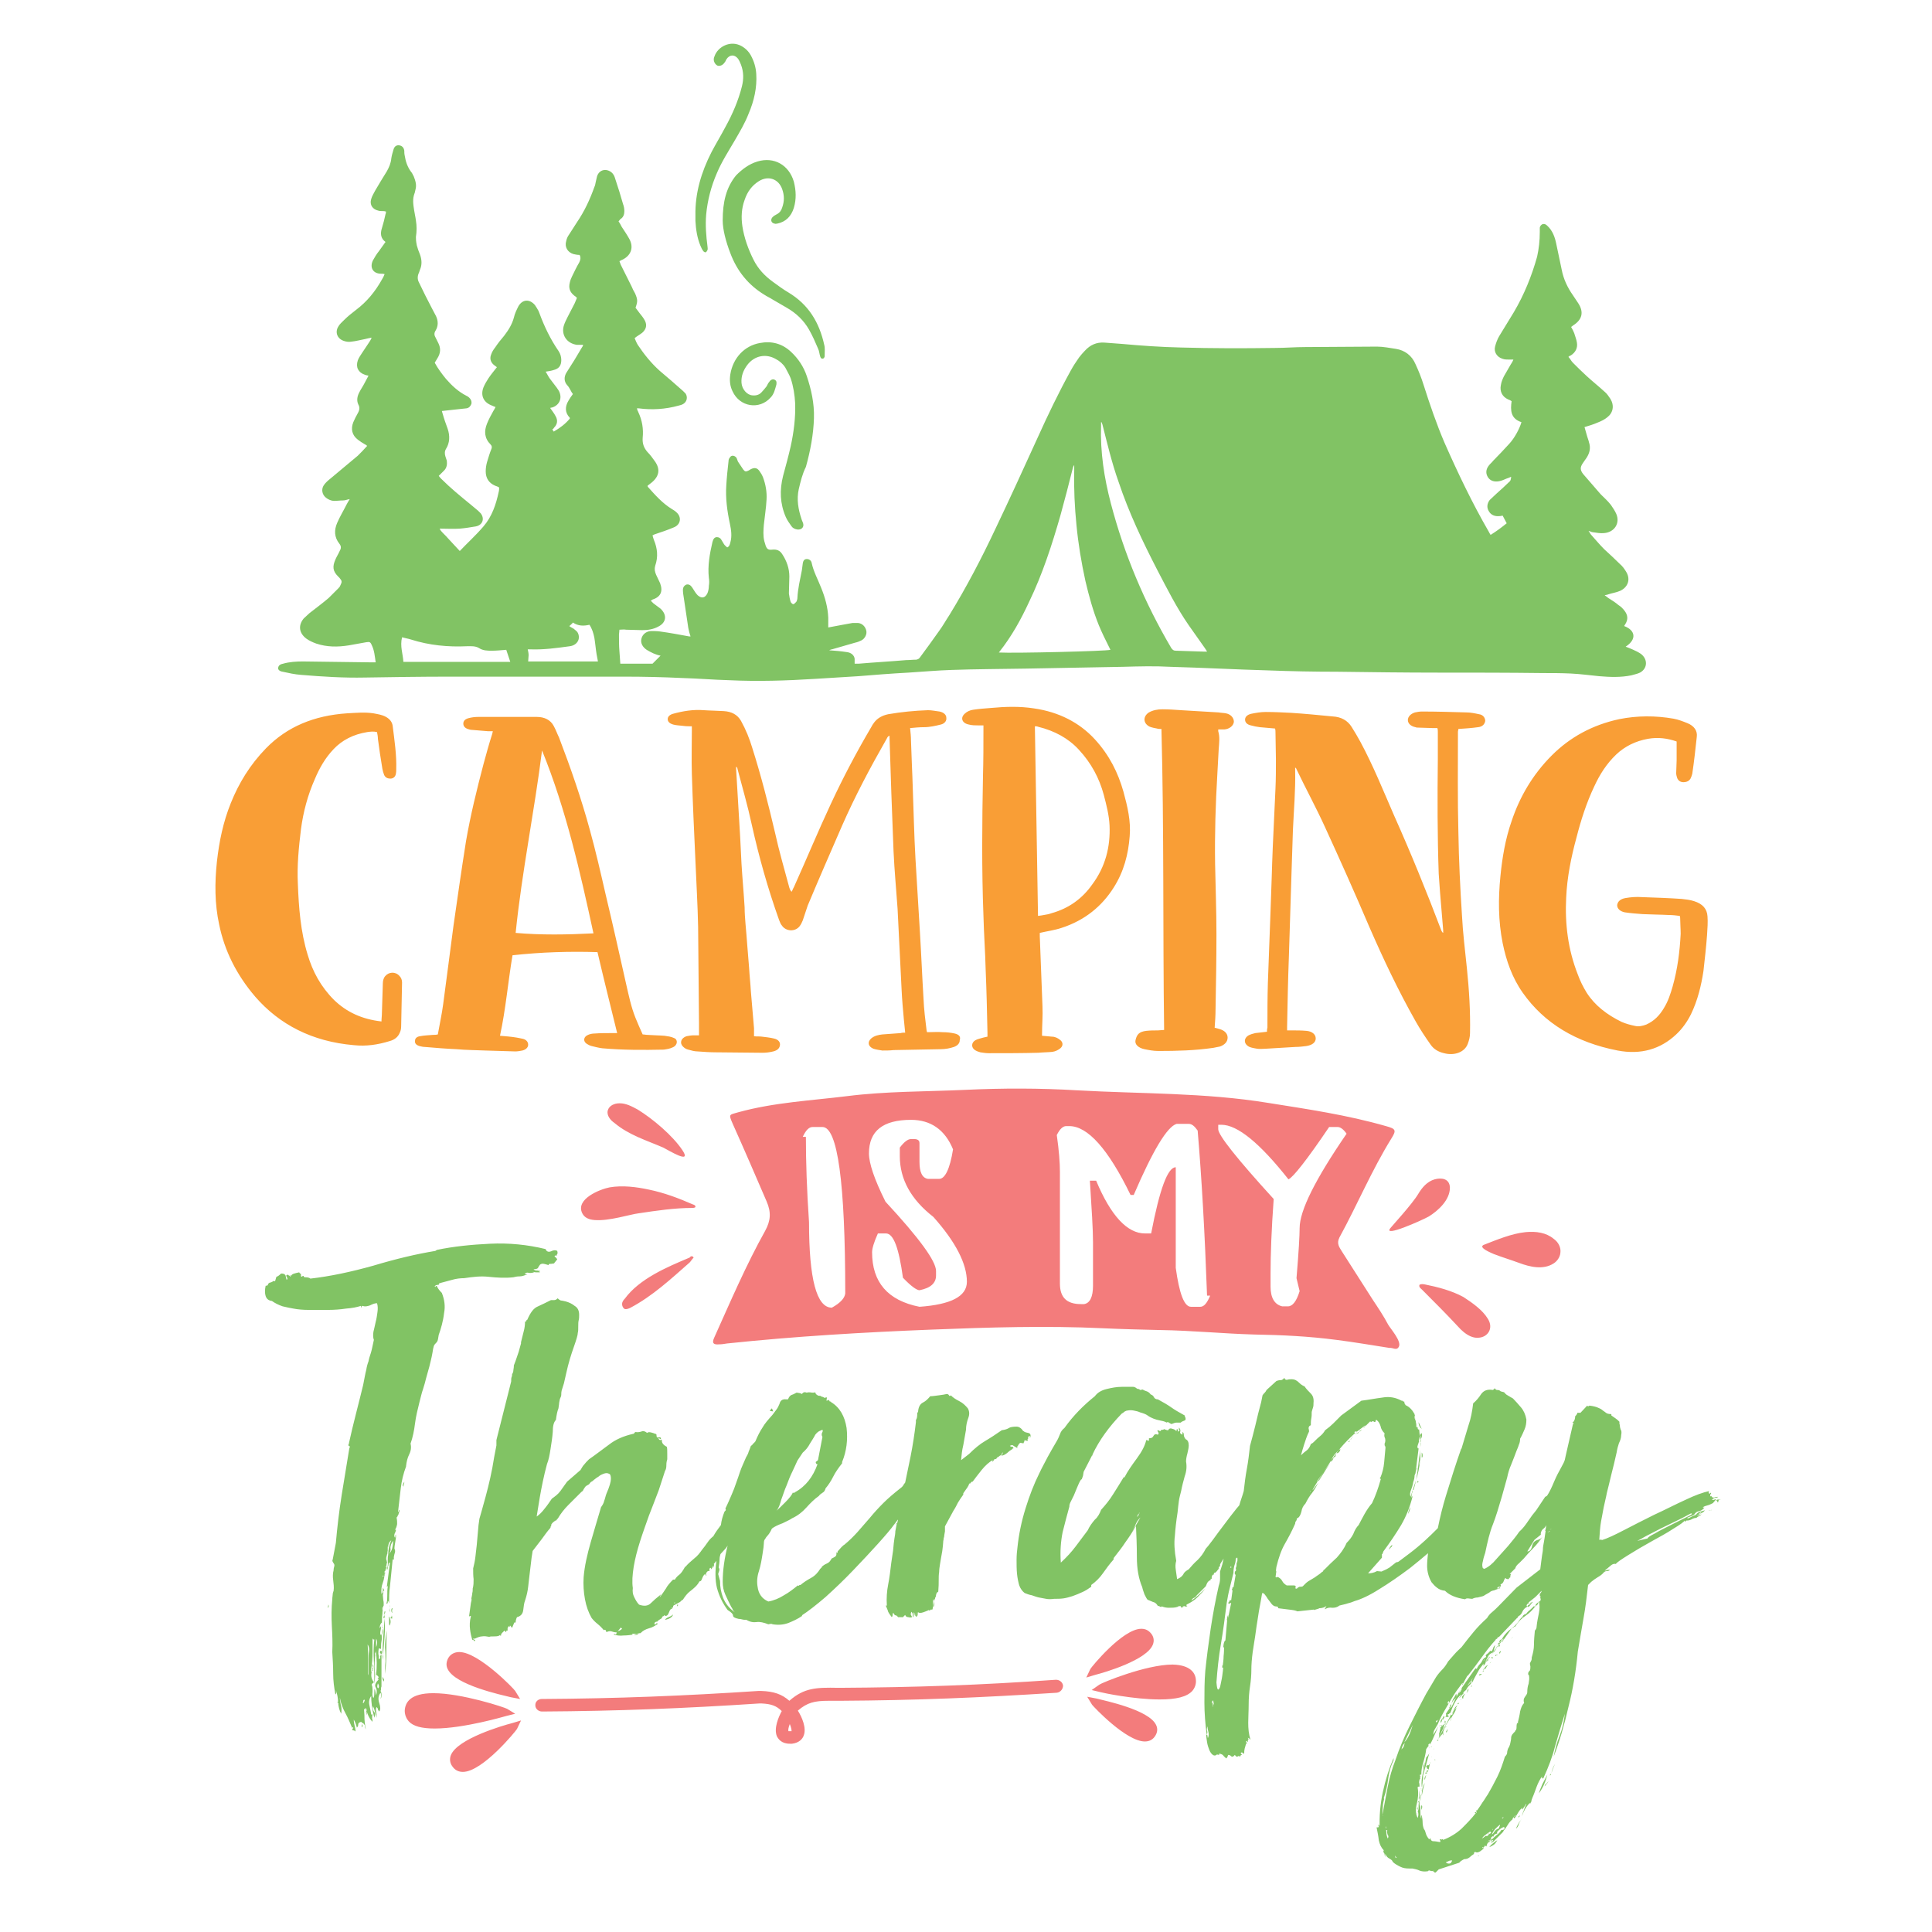 <?xml version="1.0" encoding="utf-8"?>
<!-- Generator: Adobe Illustrator 18.0.0, SVG Export Plug-In . SVG Version: 6.00 Build 0)  -->
<!DOCTYPE svg PUBLIC "-//W3C//DTD SVG 1.1//EN" "http://www.w3.org/Graphics/SVG/1.1/DTD/svg11.dtd">
<svg version="1.1" id="Layer_1" xmlns="http://www.w3.org/2000/svg" xmlns:xlink="http://www.w3.org/1999/xlink" x="0px" y="0px"
	 viewBox="0 0 432 432" enable-background="new 0 0 432 432" xml:space="preserve">
<path fill="#81C364" d="M63.2,150.2c1.4,0.3,2.7,0.6,4.1,0.7c4.8,0.4,9.5,0.7,14.3,0.6c6.3-0.1,12.5-0.2,18.8-0.2
	c13.1,0,26.2,0,39.3,0c4.2,0,8.5,0.1,12.7,0.3c3.6,0.1,7.1,0.4,10.7,0.5c6.4,0.3,12.7,0.1,19.1-0.3c3.2-0.2,6.5-0.4,9.7-0.6
	c3.7-0.3,7.4-0.6,11.2-0.8c3.2-0.2,6.5-0.5,9.7-0.6c5.5-0.2,11.1-0.2,16.6-0.3c7.2-0.1,14.5-0.3,21.7-0.4c3.5-0.1,7.1-0.2,10.6,0
	c7.3,0.2,14.6,0.6,21.8,0.8c5.2,0.2,10.3,0.3,15.5,0.3c7.6,0.1,15.1,0.2,22.7,0.2c7.8,0,15.5,0,23.3,0.1c2.1,0,4.1,0,6.2,0.1
	c2.2,0.1,4.3,0.4,6.4,0.6c2.4,0.2,4.8,0.3,7.2-0.2c0.6-0.2,1.3-0.3,1.9-0.6c1.7-0.9,1.8-3,0.2-4.2c-0.6-0.4-1.2-0.7-1.9-1
	c-0.5-0.2-0.9-0.4-1.5-0.6c2.6-1.7,2.1-3.7-0.3-4.6c0,0,0-0.1,0-0.1c0.1-0.1,0.1-0.2,0.2-0.3c0.7-1.1,0.6-2.1-0.2-3.1
	c-0.4-0.5-0.8-0.9-1.3-1.2c-0.7-0.6-1.5-1.1-2.3-1.6c-0.2-0.2-0.4-0.3-0.8-0.6c0.4-0.1,0.6-0.1,0.8-0.2c0.9-0.3,1.8-0.4,2.7-0.8
	c1.7-0.8,2.3-2.5,1.4-4.1c-0.4-0.7-0.9-1.4-1.5-1.9c-1.1-1.1-2.3-2.2-3.5-3.3c-1-1-2-2.2-2.9-3.2c-0.2-0.2-0.3-0.5-0.6-0.9
	c0.4,0.1,0.7,0.3,0.9,0.3c0.9,0.1,1.7,0.3,2.6,0.2c2.3-0.2,3.6-2.2,2.7-4.3c-0.3-0.7-0.8-1.4-1.2-2c-0.7-0.9-1.5-1.6-2.3-2.4
	c-1.3-1.5-2.6-3-3.9-4.5c-0.7-0.9-0.7-1.5-0.1-2.4c0.3-0.4,0.6-0.9,0.9-1.3c0.7-1.1,0.9-2.2,0.5-3.4c-0.1-0.5-0.3-0.9-0.4-1.3
	c-0.2-0.7-0.4-1.4-0.6-2.1c1-0.3,2-0.6,2.9-1c0.8-0.3,1.6-0.7,2.2-1.2c1.3-1,1.6-2.6,0.7-4.1c-0.4-0.6-0.8-1.2-1.3-1.6
	c-1.3-1.2-2.7-2.3-4-3.5c-1.1-1-2.1-2-3.1-3c-0.4-0.4-0.6-0.9-1-1.3c0.2-0.2,0.4-0.3,0.5-0.3c1.1-0.7,1.6-1.7,1.4-2.9
	c-0.1-0.7-0.4-1.4-0.6-2.1c-0.2-0.5-0.4-0.9-0.7-1.4c0.2-0.1,0.3-0.2,0.4-0.3c2.1-1.3,2.5-3,1.2-5c-0.4-0.6-0.8-1.2-1.2-1.8
	c-1.2-1.7-2.1-3.6-2.5-5.7c-0.4-1.9-0.8-3.8-1.2-5.7c-0.3-1.5-0.8-3-2-4.1c-0.3-0.3-0.6-0.5-1-0.4c-0.4,0.1-0.7,0.5-0.7,0.9
	c0,0.3,0,0.6,0,0.9c0,1.9-0.2,3.7-0.6,5.5c-1.2,4.3-2.9,8.5-5.2,12.4c-1.1,1.8-2.2,3.6-3.3,5.4c-0.4,0.7-0.7,1.5-0.9,2.3
	c-0.3,1.2,0.4,2.3,1.6,2.7c0.5,0.2,1,0.2,1.5,0.2c0.3,0,0.5,0,1,0c-0.2,0.5-0.4,0.8-0.6,1.1c-0.5,0.9-1,1.7-1.5,2.6
	c-0.3,0.6-0.6,1.3-0.7,2c-0.3,1.4,0.3,2.6,1.6,3.2c0.3,0.1,0.5,0.2,0.8,0.4c-0.3,2.1-0.2,3.9,2.2,4.7c-0.4,1.4-1.5,3.5-2.7,4.8
	c-1.2,1.3-2.4,2.6-3.6,3.8c-0.3,0.4-0.7,0.7-1,1.1c-0.7,0.9-0.7,1.8-0.2,2.6c0.5,0.8,1.4,1.1,2.5,0.9c0.6-0.1,1.2-0.4,1.7-0.6
	c0.3-0.1,0.6-0.2,1-0.4c-0.1,0.8-0.1,0.9-0.6,1.3c-0.8,0.8-1.7,1.6-2.6,2.4c-0.5,0.5-1.1,1-1.6,1.5c-0.6,0.8-0.7,1.7-0.2,2.5
	c0.5,0.9,1.4,1.2,2.4,1.1c0.3,0,0.5-0.1,0.7-0.1c0.3,0.6,0.6,1.1,0.9,1.7c-1.1,0.9-2.3,1.8-3.6,2.6c-0.2-0.3-0.3-0.5-0.4-0.7
	c-3.7-6.4-6.9-13.1-9.9-19.9c-1.8-4.2-3.3-8.6-4.7-13c-0.5-1.6-1.1-3.1-1.8-4.6c-0.8-1.9-2.4-3.1-4.4-3.4c-1.4-0.2-2.8-0.5-4.2-0.5
	c-5.3,0-10.7,0.1-16,0.1c-2.3,0-4.6,0.2-6.9,0.2c-7,0.1-14,0.1-21-0.1c-4.4-0.1-8.7-0.4-13.1-0.8c-1.3-0.1-2.7-0.2-4-0.3
	c-1.7-0.1-3.1,0.5-4.3,1.8c-0.5,0.5-0.9,1-1.3,1.5c-0.7,1-1.3,1.9-1.9,3c-2.7,4.9-5.1,9.9-7.4,15c-3.1,6.8-6.2,13.6-9.4,20.3
	c-3.1,6.6-6.5,13.1-10.3,19.3c-0.8,1.2-1.5,2.5-2.4,3.7c-1.4,2-2.8,3.9-4.2,5.8c-0.2,0.3-0.4,0.4-0.8,0.5c-0.8,0-1.5,0.1-2.3,0.1
	c-3.5,0.3-7.1,0.5-10.6,0.8c-0.3,0-0.6,0-0.9,0c0-0.4,0-0.8,0-1.1c-0.1-0.8-0.8-1.4-1.8-1.5c-1.3-0.2-2.5-0.3-3.9-0.4
	c0.3-0.1,0.4-0.2,0.6-0.2c1.7-0.5,3.5-1,5.2-1.5c0.5-0.1,1-0.3,1.4-0.5c0.8-0.4,1.3-1.4,1.1-2.2c-0.2-0.9-0.9-1.6-1.8-1.7
	c-0.4,0-0.9,0-1.3,0c-0.7,0.1-1.5,0.3-2.2,0.4c-1.1,0.2-2.2,0.4-3.2,0.6c0-0.8,0-1.5,0-2.2c-0.1-2.3-0.7-4.5-1.6-6.7
	c-0.7-1.8-1.7-3.6-2.1-5.5c-0.1-0.6-0.6-0.9-1.1-0.9c-0.5,0-0.8,0.3-0.9,1c-0.1,0.5-0.1,1-0.2,1.5c-0.4,2.1-0.9,4.1-1,6.2
	c0,0.3-0.1,0.5-0.2,0.8c-0.2,0.2-0.4,0.5-0.7,0.6c-0.2,0-0.5-0.3-0.6-0.5c-0.2-0.6-0.3-1.2-0.4-1.9c0-1.3,0.1-2.5,0.1-3.8
	c0-1.8-0.6-3.5-1.6-5c-0.5-0.8-1.2-1.1-2.2-1c-0.9,0.1-1.2-0.1-1.5-0.9c-0.1-0.3-0.2-0.7-0.3-1c-0.3-1.2-0.2-2.5-0.1-3.7
	c0.2-1.9,0.5-3.7,0.6-5.6c0.1-1.7-0.2-3.4-0.8-5c-0.2-0.5-0.5-1-0.8-1.4c-0.5-0.7-1.1-0.8-1.9-0.4c-0.2,0.1-0.3,0.2-0.5,0.3
	c-0.6,0.3-0.8,0.3-1.2-0.2c-0.4-0.6-0.8-1.2-1.2-1.8c-0.1-0.2-0.2-0.6-0.3-0.8c-0.4-0.6-1.2-0.7-1.5-0.1c-0.2,0.2-0.3,0.5-0.3,0.8
	c-0.2,1.8-0.4,3.6-0.5,5.4c-0.2,2.9,0.2,5.8,0.8,8.6c0.3,1.4,0.5,2.8,0.1,4.2c-0.1,0.4-0.2,0.9-0.7,1.1c-0.2-0.2-0.5-0.4-0.7-0.7
	c-0.2-0.3-0.4-0.7-0.6-1c-0.2-0.4-0.6-0.6-1-0.6c-0.5,0-0.8,0.4-0.9,0.8c0,0.1-0.1,0.2-0.1,0.3c-0.6,2.6-1.1,5.3-0.8,8
	c0.1,0.6,0.1,1.2,0,1.8c0,0.5-0.1,1.1-0.3,1.6c-0.5,1.1-1.3,1.3-2.2,0.5c-0.5-0.5-0.8-1.1-1.2-1.7c-0.4-0.6-0.8-0.8-1.3-0.7
	c-0.5,0.2-0.8,0.6-0.8,1.2c0,0.6,0.1,1.2,0.2,1.8c0.3,2.2,0.7,4.5,1,6.7c0.1,0.6,0.3,1.3,0.5,1.9c-0.1,0-0.2,0-0.3,0
	c-2.2-0.4-4.3-0.8-6.5-1.1c-0.7-0.1-1.4-0.1-2.1-0.1c-1.1,0.1-1.9,0.8-2.1,1.8c-0.2,0.9,0.3,1.8,1.2,2.4c1,0.6,2,1.1,3.1,1.3
	c-0.6,0.6-1.2,1.2-1.8,1.8c-2.3,0-4.8,0-7.2,0c-0.1-1-0.1-1.9-0.2-2.8c-0.1-1.2-0.1-2.4-0.1-3.7c0-0.3,0.1-0.7,0.1-1.1
	c0.5,0,1-0.1,1.5,0c1.2,0,2.4,0.1,3.6,0.1c1.3,0,2.5-0.2,3.6-0.8c1.8-0.9,2-2.6,0.5-4c-0.5-0.4-1.1-0.8-1.6-1.2
	c-0.2-0.2-0.4-0.4-0.6-0.6c0.2-0.1,0.3-0.1,0.3-0.2c1.9-0.6,2.5-1.8,1.8-3.7c-0.3-0.6-0.6-1.3-0.9-1.9c-0.3-0.7-0.4-1.3-0.2-2
	c0.7-2,0.5-3.9-0.3-5.8c-0.1-0.3-0.2-0.6-0.3-1c0.2-0.1,0.3-0.1,0.4-0.2c1.5-0.5,3-1,4.4-1.6c1.5-0.6,1.8-2.3,0.5-3.4
	c-0.3-0.3-0.7-0.5-1-0.7c-2.1-1.3-3.7-3.1-5.3-4.9c-0.1-0.1-0.1-0.2-0.1-0.3c0.3-0.2,0.6-0.5,0.9-0.7c1.7-1.4,2-3,0.7-4.8
	c-0.5-0.7-1-1.4-1.6-2c-0.8-0.9-1.2-1.9-1.1-3.2c0.2-2-0.1-3.9-1-5.8c0-0.1-0.1-0.2-0.1-0.2c-0.1-0.2-0.1-0.4-0.2-0.6
	c0.2,0,0.3,0,0.4,0c3,0.4,6,0.2,8.9-0.6c0.4-0.1,0.8-0.2,1.1-0.4c0.8-0.5,1-1.5,0.5-2.3c-0.2-0.2-0.4-0.4-0.6-0.6
	c-1.7-1.5-3.4-3-5.2-4.5c-1.9-1.7-3.5-3.7-4.9-5.8c-0.3-0.5-0.5-1-0.7-1.5c0.6-0.5,1.2-0.8,1.7-1.2c0.9-0.8,1.1-1.7,0.6-2.7
	c-0.3-0.6-0.8-1.2-1.2-1.7c-0.3-0.4-0.6-0.8-0.9-1.2c0.5-1.4,0.5-1.8-0.1-3.2c-0.3-0.5-0.6-1.1-0.8-1.6c-0.8-1.6-1.6-3.2-2.4-4.8
	c-0.1-0.3-0.2-0.5-0.3-0.8c0.3-0.2,0.6-0.3,0.8-0.4c1.9-1,2.4-2.8,1.4-4.6c-0.5-0.9-1.1-1.8-1.7-2.7c-0.2-0.4-0.4-0.8-0.7-1.2
	c0.2-0.2,0.3-0.4,0.4-0.5c0.7-0.4,0.9-1.1,0.9-1.8c0-0.5-0.1-1.1-0.3-1.6c-0.5-1.8-1.1-3.7-1.7-5.5c-0.1-0.3-0.2-0.7-0.4-1
	c-0.4-0.7-1.2-1.1-1.9-1.1c-0.8,0-1.5,0.5-1.8,1.4c-0.1,0.4-0.2,0.8-0.3,1.3c-0.1,0.4-0.1,0.7-0.3,1.1c-1,2.8-2.2,5.4-3.9,7.9
	c-0.6,0.9-1.2,1.9-1.8,2.8c-0.3,0.4-0.5,0.9-0.6,1.4c-0.4,1.3,0.3,2.5,1.6,2.9c0.4,0.1,0.9,0.2,1.4,0.2c0.3,0.6,0.2,1.1-0.1,1.7
	c-0.6,1-1.1,2.1-1.6,3.1c-0.2,0.4-0.4,0.9-0.5,1.4c-0.3,1.2,0,2.1,1,2.9c0.2,0.1,0.4,0.3,0.6,0.5c-0.2,0.4-0.3,0.8-0.5,1.2
	c-0.5,1-1.1,2.1-1.6,3.1c-0.3,0.6-0.6,1.2-0.8,1.8c-0.7,2.1,0.6,4.1,2.9,4.4c0.4,0,0.9,0,1.4,0c-0.1,0.3-0.2,0.5-0.3,0.6
	c-0.8,1.3-1.5,2.6-2.3,3.8c-0.4,0.6-0.8,1.3-1.2,1.9c-0.5,0.9-0.5,1.9,0.2,2.7c0.6,0.6,0.8,1.4,1.3,2c-0.4,0.5-0.7,1-1,1.5
	c-0.8,1.3-0.8,2.7,0.3,3.8c0,0,0,0.1,0,0.2c-1,1.2-2.2,2.1-3.6,2.9c-0.1-0.2-0.2-0.3-0.3-0.5c0.2-0.1,0.3-0.2,0.4-0.4
	c0.7-0.7,0.9-1.6,0.3-2.6c-0.3-0.6-0.8-1.2-1.2-1.8c0.2,0,0.3-0.1,0.5-0.1c1.5-0.5,2.2-1.9,1.6-3.4c-0.1-0.3-0.4-0.7-0.6-1
	c-0.5-0.7-1.1-1.4-1.6-2.1c-0.3-0.4-0.5-0.9-0.9-1.5c0.7-0.1,1.3-0.2,1.9-0.4c1.1-0.3,1.6-1,1.6-2.2c0-0.7-0.2-1.4-0.6-2
	c-1.8-2.6-3.2-5.5-4.3-8.5c-0.1-0.2-0.1-0.3-0.2-0.5c-0.3-0.5-0.5-0.9-0.8-1.3c-1.2-1.4-2.8-1.3-3.7,0.3c-0.4,0.8-0.8,1.6-1,2.5
	c-0.4,1.5-1.2,2.8-2.2,4.1c-0.7,0.8-1.4,1.7-2,2.6c-0.4,0.5-0.7,1-0.9,1.6c-0.4,1,0,1.9,0.9,2.5c0.1,0.1,0.3,0.2,0.4,0.3
	c-0.7,0.9-1.3,1.6-1.9,2.5c-0.4,0.6-0.8,1.3-1.1,2c-0.7,1.8,0,3.3,1.7,4c0.3,0.1,0.6,0.3,1,0.4c-0.2,0.4-0.3,0.6-0.5,0.9
	c-0.5,0.9-1,1.8-1.4,2.8c-0.7,1.7-0.6,3.3,0.8,4.7c0.3,0.3,0.3,0.6,0.2,0.9c-0.4,1-0.7,2-1,3c-0.2,0.7-0.3,1.4-0.3,2.1
	c0,1.5,0.7,2.6,2.1,3.2c0.3,0.1,0.6,0.2,0.9,0.4c0,0.3,0,0.7-0.1,1c-0.6,2.8-1.5,5.5-3.4,7.7c-1.7,2-3.6,3.7-5.3,5.5
	c-0.9-1-1.8-1.9-2.6-2.8c-0.5-0.6-1.1-1.1-1.6-1.7c-0.1-0.1-0.2-0.3-0.3-0.5c1.6,0,3,0.1,4.5,0c1.2-0.1,2.4-0.3,3.6-0.5
	c1.5-0.3,2-1.7,1.1-2.9c-0.2-0.2-0.4-0.4-0.6-0.6c-0.6-0.5-1.2-1-1.8-1.5c-2.2-1.8-4.4-3.6-6.4-5.6c-0.2-0.2-0.4-0.4-0.6-0.7
	c0.4-0.4,0.8-0.8,1.2-1.2c0.6-0.6,0.7-1.4,0.6-2.2c-0.1-0.3-0.2-0.6-0.3-0.9c-0.2-0.6-0.2-1.2,0.1-1.7c0.9-1.4,0.9-3,0.4-4.5
	c-0.4-1.1-0.8-2.2-1.1-3.3c-0.1-0.2-0.1-0.4-0.2-0.7c0.9-0.1,1.8-0.2,2.7-0.3c0.9-0.1,1.9-0.2,2.8-0.3c0.6-0.1,0.9-0.5,1.1-1
	c0.1-0.6-0.1-1-0.5-1.4c-0.2-0.2-0.4-0.3-0.6-0.4c-1.8-0.9-3.3-2.3-4.6-3.8c-0.9-1.1-1.8-2.3-2.5-3.6c0.2-0.3,0.4-0.7,0.6-1
	c0.7-1.1,0.8-2.2,0.2-3.4c-0.2-0.4-0.4-0.8-0.6-1.2c-0.3-0.5-0.4-1,0-1.6c0.6-1,0.6-2.1,0.1-3.2c-0.3-0.6-0.7-1.3-1-1.9
	c-1-1.9-1.9-3.7-2.8-5.6c-0.4-0.7-0.4-1.5,0-2.3c0.1-0.2,0.1-0.4,0.2-0.6c0.5-1.1,0.4-2.3,0-3.4c-0.3-0.7-0.5-1.3-0.7-2
	C93,53.9,93,53.4,93,53c0.2-1.3,0.2-2.5,0-3.7c-0.1-0.8-0.3-1.6-0.4-2.3c-0.2-1.3-0.4-2.5,0.1-3.8c0.1-0.2,0.1-0.5,0.2-0.8
	c0.3-1,0-2-0.4-3c-0.2-0.3-0.3-0.7-0.6-1c-0.8-1.1-1.2-2.3-1.4-3.6c-0.1-0.4-0.1-0.8-0.1-1.1c-0.1-0.7-0.5-1.1-1.1-1.2
	c-0.6-0.1-1.1,0.2-1.3,0.9c-0.2,0.7-0.4,1.3-0.5,2c-0.1,1.1-0.5,2-1,2.9c-0.9,1.4-1.7,2.8-2.6,4.3c-0.3,0.6-0.7,1.2-0.9,1.9
	c-0.4,1.3,0.3,2.3,1.6,2.6c0.3,0.1,0.7,0.1,1,0.1c0.2,0,0.4,0,0.7,0.1c0,0.2,0,0.4-0.1,0.6C86,48.9,85.7,50,85.4,51
	c-0.4,1.2-0.3,2.3,0.8,3.1c-0.5,0.7-1,1.4-1.5,2.1c-0.5,0.6-0.9,1.3-1.3,2c-0.8,1.6,0,3,1.8,3c0.2,0,0.5,0,0.8,0.1
	c-0.2,0.5-0.4,0.9-0.6,1.2c-1.5,2.7-3.4,5-5.8,6.8c-0.9,0.7-1.8,1.4-2.6,2.2c-0.5,0.5-1.1,1-1.4,1.6c-0.7,1.2-0.2,2.6,1.2,3.1
	c0.5,0.2,1.2,0.3,1.7,0.2c1.1-0.1,2.1-0.4,3.2-0.6c0.4-0.1,0.8-0.2,1.4-0.3c-0.2,0.5-0.4,0.8-0.6,1.1c-0.5,0.8-1.1,1.6-1.6,2.4
	c-0.3,0.5-0.7,1-0.9,1.6c-0.5,1.5,0.1,2.7,1.6,3.2c0.2,0.1,0.4,0.1,0.8,0.2c-0.3,0.5-0.5,1-0.8,1.5c-0.4,0.8-0.9,1.5-1.3,2.3
	c-0.4,0.8-0.6,1.7-0.2,2.6c0.4,0.7,0.3,1.3-0.1,2c-0.4,0.7-0.7,1.3-1,2c-0.6,1.5-0.3,2.9,1,3.9c0.5,0.4,1,0.7,1.5,1
	c0.2,0.1,0.4,0.2,0.6,0.4c-0.7,0.8-1.4,1.5-2.1,2.2c-2,1.7-4.1,3.4-6.1,5.1c-0.5,0.4-1.1,0.9-1.5,1.5c-0.6,0.9-0.4,2.1,0.5,2.8
	c0.5,0.4,1.2,0.7,1.8,0.7c0.7,0,1.3-0.1,2-0.1c0.5,0,0.9-0.2,1.5-0.3c-0.3,0.5-0.5,0.8-0.7,1.2c-0.7,1.4-1.5,2.7-2.1,4.1
	c-0.7,1.6-0.7,3.2,0.5,4.7c0.4,0.5,0.4,1,0.1,1.5c-0.3,0.7-0.7,1.3-1,2c-0.7,1.6-0.6,2.6,0.6,3.8c0.1,0.1,0.2,0.2,0.3,0.3
	c0.6,0.7,0.6,0.9,0.2,1.7c-0.1,0.3-0.3,0.5-0.5,0.7c-0.7,0.7-1.4,1.4-2.1,2.1c-1.4,1.2-2.9,2.3-4.3,3.4c-0.4,0.4-0.9,0.8-1.3,1.2
	c-1.3,1.6-1,3.3,0.6,4.5c0.7,0.5,1.4,0.8,2.2,1.1c2.4,0.8,4.8,0.8,7.3,0.4c1.3-0.2,2.6-0.5,3.9-0.7c0.7-0.1,0.9-0.1,1.2,0.6
	c0.6,1.2,0.7,2.5,0.9,3.9c-0.4,0-0.8,0-1.1,0c-5.1-0.1-10.1-0.1-15.2-0.2c-1.5,0-3,0.1-4.4,0.5c-0.5,0.1-1,0.3-1.1,0.9
	C62.1,149.7,62.5,150.1,63.2,150.2z M246.2,94.4c0,0,0.1,0,0.1,0c0.1,0.2,0.1,0.3,0.2,0.5c1.1,4.3,2.1,8.6,3.6,12.8
	c2.3,6.9,5.4,13.4,8.7,19.8c2.2,4.2,4.3,8.4,7,12.3c1.2,1.7,2.4,3.4,3.6,5.1c0.1,0.2,0.3,0.4,0.5,0.8c-0.4,0-0.6,0-0.8,0
	c-2.1-0.1-4.1-0.1-6.2-0.2c-0.5,0-0.7-0.2-1-0.6c-6-10.2-10.5-20.9-13.5-32.3c-1.5-5.7-2.4-11.5-2.2-17.5
	C246.2,94.9,246.2,94.6,246.2,94.4z M223.5,145.7c2.7-3.4,4.8-7.2,6.6-11.1c3-6.2,5.1-12.7,7-19.3c1-3.6,1.9-7.1,2.8-10.7
	c0.1-0.2,0.1-0.4,0.3-0.6c0,0.4,0,0.8,0,1.2c-0.1,4.1,0.1,8.2,0.5,12.2c0.4,4.2,1.1,8.4,2,12.5c0.8,3.4,1.7,6.7,3,9.9
	c0.7,1.7,1.5,3.3,2.3,4.9c0.1,0.2,0.2,0.4,0.3,0.6c-0.8,0.3-21.5,0.8-25,0.6C223.4,145.9,223.4,145.8,223.5,145.7z M118.7,145.2
	c2.9,0.1,5.8-0.3,8.7-0.7c1.6-0.2,2.5-1.6,1.8-3c-0.2-0.4-0.6-0.6-0.9-0.9c-0.3-0.2-0.6-0.3-1-0.6c0.3-0.3,0.6-0.5,0.8-0.8
	c1.2,0.8,2.4,0.8,3.7,0.5c0.6,0.9,0.9,1.9,1.1,2.9c0.2,1.2,0.3,2.5,0.5,3.7c0.1,0.5,0.2,1.1,0.3,1.6c-5.2,0-10.4,0-15.6,0
	c0-0.5,0.1-1,0.1-1.4c0-0.4-0.1-0.9-0.2-1.3C118.3,145.2,118.5,145.2,118.7,145.2z M89.9,142.5c0.7,0.2,1.4,0.3,2,0.5
	c4.1,1.3,8.3,1.7,12.5,1.5c0.3,0,0.6,0,1,0c0.6,0,1.2,0.1,1.7,0.4c0.9,0.6,1.9,0.6,2.9,0.6c1,0,2-0.1,3.2-0.2
	c0.3,0.9,0.6,1.8,0.9,2.7c-8,0-15.9,0-23.9,0C90.1,146.2,89.4,144.5,89.9,142.5z M169.4,36.1c3.7-1.1,7,0.8,8.1,4.5
	c0.5,2,0.6,3.9,0,5.9c-0.6,1.9-1.8,3.1-3.7,3.5c-0.2,0-0.4,0.1-0.6,0c-0.7-0.1-1-0.8-0.5-1.4c0.3-0.3,0.6-0.5,1-0.7
	c0.6-0.3,1-0.8,1.2-1.5c0.5-1.4,0.5-2.7,0-4.1c-0.8-2.3-3.1-3.1-5.2-1.8c-1.6,1-2.6,2.4-3.2,4.2c-0.7,1.9-0.8,3.9-0.5,5.9
	c0.4,2.6,1.3,5.1,2.5,7.5c1,2,2.5,3.6,4.3,4.9c1.1,0.8,2.3,1.7,3.5,2.4c4.5,2.7,6.9,6.7,8,11.7c0.2,0.7,0.1,1.5,0.1,2.3
	c0,0.1,0,0.2,0,0.3c-0.1,0.3-0.2,0.5-0.5,0.5c-0.3,0-0.4-0.2-0.5-0.5c-0.2-0.6-0.2-1.2-0.5-1.8c-0.6-1.4-1.2-2.8-2-4.2
	c-1.2-2.1-2.9-3.7-5-4.9c-1-0.6-2.1-1.2-3.1-1.8c-0.6-0.4-1.3-0.7-1.9-1.1c-3.6-2.2-6.1-5.3-7.6-9.3c-1-2.6-1.7-5.3-1.7-7.3
	c0-4.2,0.8-7.4,3-10.1C165.9,37.9,167.4,36.7,169.4,36.1z M178.6,109.4c-0.5,2.3-0.1,4.5,0.6,6.6c0.1,0.4,0.3,0.7,0.4,1.1
	c0.2,0.8-0.4,1.4-1.3,1.3c-0.6-0.1-1-0.3-1.3-0.7c-0.5-0.7-1-1.4-1.3-2.1c-1.3-3-1.4-6-0.6-9.2c0.6-2.2,1.2-4.4,1.7-6.6
	c0.7-3.2,1.1-6.4,1-9.6c-0.1-1.9-0.4-3.8-1-5.6c-0.3-0.8-0.8-1.6-1.2-2.4c-0.5-0.8-1.3-1.5-2.1-1.9c-2.2-1.3-4.8-0.8-6.4,1.3
	c-0.9,1.2-1.4,2.5-1.3,4c0.1,1.4,1.2,2.7,2.4,2.8c0.8,0.1,1.5-0.1,2-0.6c0.4-0.4,0.8-0.9,1.2-1.4c0.2-0.3,0.3-0.7,0.6-1
	c0.3-0.5,0.8-0.7,1.2-0.5c0.4,0.2,0.5,0.5,0.4,1.1c-0.3,1-0.5,2.1-1.3,2.9c-2.5,2.8-6.9,2.1-8.5-1.4c-0.6-1.2-0.7-2.5-0.5-3.8
	c0.6-3.7,3.2-6.4,6.6-7c2.6-0.5,5,0.1,7,2c1.6,1.5,2.8,3.3,3.5,5.4c1,3,1.7,6.1,1.6,9.4c-0.1,3.6-0.8,7.3-1.8,10.9
	C179.4,106,179,107.7,178.6,109.4z M155.5,49.4c0-0.4,0-0.8,0-1.2c-0.1-5,1.3-9.7,3.6-14.2c1-1.9,2.1-3.7,3.1-5.6
	c1.6-2.9,2.9-5.9,3.7-9.1c0.4-1.6,0.4-3.2-0.2-4.8c-0.2-0.5-0.4-1-0.7-1.4c-0.8-1-1.9-0.9-2.6,0.2c-0.1,0.2-0.2,0.5-0.4,0.7
	c-0.4,0.6-1,0.8-1.5,0.7c-0.5-0.2-0.9-0.8-0.9-1.4c0-0.3,0.1-0.6,0.2-0.8c0.7-2,3.5-3.6,6-2.2c0.9,0.5,1.6,1.2,2.1,2.1
	c0.7,1.3,1.1,2.6,1.2,4.1c0.2,3.1-0.5,6.1-1.7,8.9c-0.8,2.1-2,4.1-3.1,6c-1.4,2.4-2.9,4.7-4,7.3c-1.3,3-2.1,6.1-2.4,9.3
	c-0.2,2.4,0,4.8,0.3,7.1c0,0.3,0.1,0.5,0,0.8c-0.1,0.2-0.2,0.4-0.4,0.5c-0.1,0.1-0.4-0.1-0.5-0.2c-0.3-0.4-0.5-0.8-0.7-1.3
	C155.9,53.2,155.6,51.3,155.5,49.4z M85.4,365.7l0.1-1.5C85.7,364.6,85.6,365.1,85.4,365.7z M85.6,363.5l-0.1,0.1v-0.1H85.6z
	 M86.8,346.7l-0.1,0.1C86.7,346.7,86.7,346.7,86.8,346.7z M90.1,331.9c0.1-0.2,0.2-0.4,0.3-0.6c0,0.2,0,0.4-0.1,0.6
	c-0.1,0.2-0.1,0.4,0,0.5C90.1,332.3,90,332.2,90.1,331.9z M87.2,358.9C87.2,358.9,87.2,358.9,87.2,358.9
	C87.2,358.9,87.2,358.9,87.2,358.9z M87.1,359.6c0-0.3,0.1-0.5,0-0.7c0,0.5,0,1,0.1,1.5C87.1,360.4,87,360.1,87.1,359.6z
	 M86.8,346.7L86.8,346.7l0.1-0.1C86.9,346.6,86.8,346.7,86.8,346.7z M85.4,363.9l0.1-0.3v0.5c0-0.1,0-0.1-0.1-0.1
	C85.4,364.1,85.4,364,85.4,363.9z M85.1,369.1c0.2,0,0.3,0.1,0.3,0.4c0,0.3-0.1,0.4-0.3,0.4c0-0.2,0-0.3-0.1-0.3
	C84.9,369.5,84.9,369.4,85.1,369.1z M87.8,359.6c-0.2,0.5-0.2,0.8,0,1c-0.2,0-0.3-0.2-0.3-0.5C87.5,359.7,87.6,359.6,87.8,359.6z
	 M86.1,351.8c0,0-0.1,0.1-0.1,0.2c0-0.2,0-0.3,0.1-0.4C86.2,351.7,86.2,351.7,86.1,351.8z M83.3,372.1c0.2,0.2,0.2,0.4,0.2,0.7
	c0,0.3-0.1,0.5-0.1,0.8c-0.2,0-0.2-0.1-0.1-0.2c0.1-0.1,0-0.2-0.1-0.3c0.2,0,0.2-0.1,0.2-0.3C83.3,372.5,83.3,372.3,83.3,372.1z
	 M109.3,285.5c1.9,0.2,3.7,0.3,5.5,0.1c0.4-0.1,0.8-0.2,1.4-0.2c0.5,0,1.1-0.2,1.8-0.5h-0.7c0.2-0.3,0.5-0.4,0.9-0.3
	c0.4,0.1,0.8,0,1.3-0.1c-0.4-0.1-0.5-0.1-0.3-0.1c0.2,0,0.4,0.1,0.7,0.1s0.5,0,0.7,0c0.2,0,0.2-0.1-0.2-0.3c0-0.1,0.1-0.1,0.2,0
	c0.1,0.1,0.2,0,0.1-0.1c-0.2,0-0.4,0-0.7,0c-0.3,0-0.5-0.1-0.7-0.3c0.5,0,0.9-0.1,1-0.3c0.1-0.2,0.2-0.4,0.3-0.5
	c0.1-0.2,0.2-0.3,0.5-0.4c0.2-0.1,0.7,0,1.6,0.3c-0.1-0.2,0-0.3,0.4-0.3c0.4,0,0.6-0.1,0.8-0.1c0.1-0.2,0.2-0.3,0.3-0.4
	c0.1-0.1,0.2-0.3,0.4-0.5c-0.1-0.2-0.2-0.3-0.3-0.4c-0.1-0.1-0.3-0.2-0.3-0.4c0.1,0,0.2,0,0.2-0.1c0,0,0.2,0,0.3,0.1
	c0-0.2,0-0.3,0.1-0.4c0.1-0.1,0.1-0.3,0-0.7c-0.4-0.2-0.8-0.2-1.4,0.1c-0.5,0.2-1,0.1-1.2-0.5c-4.1-1-8.2-1.4-12.4-1.2
	c-4.2,0.2-8.2,0.6-12,1.4c0,0.1,0,0.1-0.1,0.1c0,0-0.1,0-0.1,0.1c-4.3,0.7-8.9,1.8-13.9,3.3c-5,1.4-9.7,2.4-14.1,2.9
	c-0.2-0.2-0.6-0.3-1.2-0.3c-0.2,0-0.3-0.1-0.3-0.3c-0.2,0-0.3,0-0.3,0.1c0,0.1-0.1,0.1-0.3,0c0-0.5,0-0.7-0.1-0.6
	c-0.1,0-0.2-0.1-0.3-0.3c-0.5,0.1-0.9,0.2-1.2,0.3c-0.4,0.1-0.6,0.4-0.8,0.7c-0.1-0.1-0.1-0.2,0-0.2c0.1,0,0.1-0.1,0-0.1
	c-0.2,0.1-0.3,0.1-0.4-0.1c-0.1-0.1-0.3-0.1-0.5,0.1c0,0.2,0.1,0.3,0.2,0.5c0.1,0.1,0.1,0.3-0.1,0.5c-0.1-0.4-0.2-0.6-0.2-0.8
	c0-0.2-0.2-0.4-0.3-0.5c-0.5-0.2-0.8-0.2-1,0.1c-0.2,0.2-0.5,0.4-0.8,0.5l-0.3,1c-0.2-0.1-0.4-0.1-0.6,0.1c-0.2,0.1-0.4,0.2-0.6,0.2
	c-0.3,0.2-0.4,0.3-0.4,0.5c0,0.1-0.2,0.2-0.5,0.2c-0.2,0.9-0.2,1.7,0,2.3c0.2,0.6,0.6,1,1.4,1.1c0.7,0.5,1.5,0.9,2.4,1.2
	c0.9,0.2,1.7,0.4,2.4,0.5c1,0.2,2.2,0.3,3.5,0.3c1.4,0,2.8,0,4.2,0c1.4,0,2.8-0.1,4.1-0.3c1.3-0.1,2.4-0.3,3.3-0.6
	c0,0.3,0,0.4,0.1,0.4c0-0.3,0.1-0.4,0.3-0.4c0.5,0.2,1,0.1,1.6-0.1c0.6-0.3,1.1-0.5,1.6-0.5c0.2,0.6,0.2,1.3,0.1,2
	c-0.1,0.7-0.2,1.5-0.4,2.2c-0.2,0.8-0.3,1.5-0.5,2.2c-0.1,0.7-0.1,1.3,0.1,1.8c-0.3,1.4-0.5,2.4-0.7,3c-0.2,0.6-0.4,1.2-0.5,1.8
	c-0.2,0.5-0.4,1.2-0.5,1.9c-0.2,0.7-0.4,1.9-0.7,3.4c-0.5,2-1,4.1-1.6,6.4c-0.6,2.3-1.1,4.5-1.6,6.7c0.1,0.1,0.1,0.1,0,0.1
	c-0.1,0-0.1,0.1-0.1,0.3c0.1,0.1,0.2,0.2,0.3,0.2c0.1,0,0,0.2-0.1,0.5c-0.5,3.2-1.1,6.6-1.7,10.4c-0.6,3.8-1,7.3-1.3,10.7l-0.7,3.7
	c-0.1,0.2-0.1,0.4,0,0.5c0.1,0.2,0.2,0.4,0.3,0.5c0.1,0.2,0.1,0.4,0,0.7c-0.1,0.3-0.1,0.5-0.1,0.7c-0.2,0.7-0.2,1.5-0.1,2.2
	c0.1,0.8,0.2,1.6,0.1,2.4c-0.1,0.3-0.2,0.5-0.2,0.8c0,0.3-0.1,0.6-0.1,1.1c-0.2,2-0.2,4-0.1,5.9c0.1,1.9,0.2,3.9,0.1,5.9
	c0.1,1.6,0.2,3.2,0.2,4.8c0,1.6,0.2,3.1,0.5,4.7c0.2-0.2,0.2-0.3,0.2-0.5c0-0.1-0.1-0.3-0.1-0.5c0.3,0.9,0.5,1.8,0.5,2.8
	c0.1,1,0.3,1.8,0.7,2.5c0.1-0.8,0.1-1.5-0.1-2c-0.1-0.5-0.2-1.1-0.2-1.6c0.2,1.2,0.6,2.3,1.2,3.4c0.6,1.1,1.1,2.3,1.6,3.5
	c0-0.2,0-0.3,0.1-0.3c0.1,0.1,0.1,0.2,0,0.3c-0.1,0.1-0.1,0.2-0.1,0.4c0.4,0,0.6,0.1,0.7,0.3c0-0.5-0.1-0.9-0.2-1.3
	c-0.1-0.4-0.2-0.9-0.2-1.4c0.3,0.5,0.5,1,0.7,1.8c0.2-0.2,0.3-0.4,0.3-0.7c0-0.3,0.2-0.5,0.7-0.6c0.2,0.2,0.2,0.5,0.1,0.8
	c-0.1,0.4,0,0.5,0.1,0.3c0.1-0.2,0.1-0.4,0-0.5c-0.1-0.2,0-0.3,0.1-0.4c0.4,0.4,0.5,0.6,0.5,0.7c0,0.1,0,0.4,0.2,0.8
	c-0.2-1.1-0.3-1.9-0.3-2.3c0-0.5,0-1.2-0.1-2.2c0.2-0.1,0.3-0.1,0.3,0.1s0,0.2,0.1,0.1c-0.2-0.2-0.2-0.4,0-0.5
	c0.3,1.4,0.8,2.4,1.5,3.1c0-0.3,0-0.5-0.1-0.7c0-0.2,0-0.6,0.1-1c0-0.2,0-0.2-0.1,0c0,0.2-0.1,0.2-0.2,0c-0.1-0.5-0.2-1.2-0.4-2
	c-0.2-0.8,0-1.5,0.4-2.1c0,1.4,0.2,3.1,0.7,4.9c0.2-0.6,0.2-1.1-0.1-1.4c-0.2-0.3-0.3-0.7-0.2-1.2c0.2,0.4,0.3,0.7,0.4,1.1
	c0.1,0.4,0.2,0.9,0.4,1.5c0-0.5,0-0.9-0.1-1.4c-0.1-0.5,0-0.8,0.1-1c0.2,0.2,0.3,0.3,0.3,0.5c0,0.1,0.1,0.3,0.3,0.5
	c0.3-0.4,0.3-1,0-1.9c-0.3-0.9-0.2-1.7,0.3-2.3c0.1,0.2,0.1,0.4,0.1,0.7c0,0.3-0.1,0.6-0.1,0.7c0.2-0.3,0.2-0.6,0.2-1
	c0-0.4-0.1-0.6-0.2-0.8c0.1-0.2,0.1-0.3,0.1-0.5c0-0.1,0-0.3,0.1-0.5V370c-0.3,0.2-0.4,0.4-0.3,0.5c0.1,0.2,0,0.4-0.3,0.5
	c0-0.5,0-0.8-0.1-1.2c0-0.3,0-0.7,0.1-1.2c0.2,0,0.3,0,0.3,0.1c0,0.1,0.1,0,0.2-0.1c0-0.5,0-1.1,0.1-1.6c0.1-0.5,0.1-1,0-1.6
	c0,0.1,0,0.1-0.1,0.1c0,0-0.1,0-0.1,0.1c-0.1-0.3-0.1-0.6,0-1c0.1-0.4,0.1-0.7,0.1-1c-0.2,0.4-0.3,0.5-0.3,0.4c0-0.5,0.2-1,0.5-1.2
	c0-0.6,0-1.3,0.1-1.9c0-0.6,0.1-1.2,0.2-1.8l0.1-0.1c0-0.5,0-0.9-0.1-1.2c0-0.4-0.1-0.8-0.1-1.2c0.1-0.1,0.1-0.3,0.1-0.6
	c0-0.3,0-0.4,0.1-0.3l0.1,0.1c0-0.2,0-0.3-0.1-0.4c0-0.1-0.1-0.2-0.2-0.4c0,0.2,0,0.4,0,0.7c0,0.3-0.1,0.6-0.3,0.7
	c-0.1-0.9,0-1.7,0.3-2.5c0.3-0.8,0.4-1.6,0.4-2.5c0.1-0.5,0-0.4-0.1,0.1c-0.2,0.5-0.2,0.8-0.1,1c-0.1-0.1-0.1-0.1-0.1,0
	c0,0.1,0,0.1-0.1,0.1v-0.3H86v-0.5c-0.1,0.1-0.1,0.2-0.1,0.3c0-0.2,0-0.4,0-0.5c0-0.2,0.1-0.3,0.3-0.4c0-0.2,0-0.3,0.1-0.4
	c0-0.1,0.1-0.2,0.1-0.3c-0.1-0.1-0.1-0.1-0.1-0.1c0,0,0,0,0-0.2c0.1,0,0.1,0,0.1-0.1c0.1-0.5,0.1-1,0-1.3c-0.1-0.3,0-0.7,0.1-1
	c0-0.1,0-0.2,0.1-0.3l0.1-1v-0.7l0.1,0.1c0-0.6,0.2-1.1,0.7-1.5c-0.5,1.1-0.7,2.2-0.7,3.3c-0.1,0.4-0.1,0.7-0.1,1.2
	c0,0.4,0.1,0.8,0.1,1.3c0.1,0,0.1-0.1,0.1-0.4c0-0.3,0.1-0.4,0.3-0.4l-0.7,5.4c0,0.1,0,0.1,0.1-0.1c0.1-0.1,0.1-0.1,0.1,0.1
	c-0.1,0.6-0.1,1.3-0.1,1.9c0,0.6,0,1.3-0.2,1.9c0.2,0,0.3-0.1,0.3-0.3c0-0.2,0-0.3,0.1-0.3c0.1,0.1,0.1,0.3,0.2,0.5
	c0-1.2,0-2.5,0.2-3.8c0.2-1.9,0.4-4,0.6-6h0.3c-0.1-0.4,0-0.8,0.1-1.2c0.2-0.5,0.2-0.9,0-1.2c0-0.5,0.1-1,0.2-1.6
	c0.1-0.6,0.2-1.1,0.1-1.6c-0.1,0.2-0.1,0.3-0.1,0.5c0,0.1,0,0.2-0.1,0.2c-0.2-0.3-0.2-0.7,0.1-1.2c0.2-0.5,0.2-0.7-0.1-0.5
	c0.3-0.4,0.4-0.8,0.5-1.3c0-0.5,0-0.9-0.1-1.3c0-0.2,0-0.3,0.1-0.3c0,0,0.1,0,0.1-0.1h-0.1c0-0.1,0-0.1,0.1-0.1c0,0,0.1-0.1,0.1-0.3
	h0.1c0-0.2,0.1-0.4,0.2-0.7c0.1-0.3,0.1-0.4-0.1-0.3c0,0.2,0,0.3-0.1,0.3c0,0-0.1,0-0.1,0.1c0.2-1.7,0.4-3.5,0.6-5.2
	c0.2-1.8,0.6-3.4,1.2-5v-0.1c0.1-0.9,0.3-1.8,0.7-2.6c0.4-0.8,0.5-1.6,0.3-2.4c0.5-1.4,0.8-2.9,1-4.5c0.2-1.6,0.6-3.2,1-4.8
	c0.3-1.1,0.5-2.1,0.8-2.9c0.3-0.9,0.5-1.7,0.7-2.5c0.2-0.8,0.5-1.7,0.7-2.5c0.2-0.9,0.5-1.9,0.7-3.1c0.1-0.7,0.2-1.2,0.3-1.5
	c0.1-0.3,0.3-0.5,0.4-0.6c0.1-0.1,0.3-0.3,0.4-0.5c0.1-0.2,0.2-0.7,0.3-1.4c0.5-1.4,1-3.1,1.2-4.9c0.3-1.5,0.1-3-0.5-4.5
	c-0.5-0.5-0.9-1-1.1-1.5c-0.2-0.1-0.3-0.1-0.3,0.1c0,0.1-0.1,0.1-0.2-0.1c0.2-0.2,0.4-0.3,0.7-0.3c0.3,0,0.4-0.2,0.2-0.3
	c0.9-0.3,1.9-0.5,2.9-0.8c1-0.3,2-0.4,2.8-0.4C105.8,285.5,107.5,285.3,109.3,285.5z M81.3,380.8c-0.2,0-0.2-0.1-0.1-0.3
	c0.1-0.2,0.1-0.3,0-0.3C81.6,379.9,81.7,380.1,81.3,380.8z M82.5,369.3c-0.1,0.6-0.1,1.1-0.1,1.6v3.4l-0.1,0.3c0-1.2,0-2.3,0-3.4
	c0-1.1,0-2.3-0.1-3.5C82.5,368.1,82.6,368.7,82.5,369.3z M84.1,366.4c0.3,0.5,0.3,1.2,0,1.9V366.4z M84.6,377.5
	c-0.3-0.1-0.3-0.5-0.1-1.1C84.8,376.9,84.8,377.2,84.6,377.5z M84.4,375.5h0.3c-0.7,0.7-1,1.3-0.7,1.8c0.3,0.5,0.3,1,0.1,1.8
	l-0.3-1.5c-0.1,0.2-0.1,0.5-0.1,0.9c0,0.4,0,0.8-0.2,1.2c-0.2-0.3-0.3-0.7-0.2-1.4c0-0.7,0-1.2-0.2-1.6c0.1-0.2,0.2-0.3,0.2-0.3
	c0,0,0.2-0.1,0.3-0.3c-0.5-0.5-0.7-1.3-0.5-2.2c-0.1-0.1-0.1-0.3-0.1-0.7c0.2-1.3,0.3-2.5,0.3-3.6c0-1.1,0-2.2,0-3.2
	c0.1,0,0.1,0,0.1,0.1c0,0.1,0.1,0.1,0.3,0.1c-0.2,1.6-0.2,3.2-0.1,4.8c0.1,1.5,0.1,3.1,0.1,4.6v0.5c0.2-1.1,0.2-2.2,0.1-3.2
	c-0.1-1,0-2.1,0.1-3.2V370c-0.1-0.1-0.1-0.2,0-0.4c0.1-0.2,0.1-0.4,0.1-0.5c0.3,1.8,0.3,3.6,0.1,5.4
	C84.7,374.8,84.8,375.1,84.4,375.5z M85.6,359.8c-0.1,0.1-0.1,0.2-0.1,0.3c0-0.2,0-0.4,0-0.7C85.7,359.4,85.7,359.6,85.6,359.8z
	 M87.7,346.2c-0.1,0.4-0.3,0.8-0.7,1.3c0.3-0.5,0.4-0.9,0.3-1.4c0-0.5,0.2-1,0.6-1.6C87.9,345.2,87.8,345.8,87.7,346.2z M85.6,370
	c0.1,0.2,0.1,0.6,0.1,1.2C85.6,370.7,85.5,370.3,85.6,370z M85.9,361.1c-0.1,0,0-0.3,0.1-0.8c0.2,0,0.2,0.1,0.1,0.3
	C86,360.8,85.9,361,85.9,361.1z M82,382.1v1.4C81.8,383.1,81.8,382.7,82,382.1z M87.7,361.9c-0.4,0-0.5-0.1-0.3-0.2
	c0.1-0.1,0.2-0.3,0.2-0.5C87.6,361.2,87.7,361.4,87.7,361.9z M85.8,375.4c0.1,0.1,0.1,0.3,0,0.6c-0.2-0.3-0.3-0.6-0.3-1.1
	C85.6,375.1,85.7,375.3,85.8,375.4z M73.5,359.1c0,0.1,0,0.3-0.1,0.3c-0.2,0.1-0.2,0.1-0.1-0.1c0.1-0.1,0.1-0.3,0.1-0.5
	C73.5,358.9,73.5,359,73.5,359.1z M75.4,380.2c0.2,0.4,0.3,0.6,0.3,0.8c-0.2-0.2-0.3-0.3-0.2-0.4C75.6,380.5,75.5,380.4,75.4,380.2z
	 M85.9,361.2c0.1,0,0.1,0.1,0.1,0.3c0,0.2,0,0.3-0.1,0.3C85.7,361.9,85.7,361.7,85.9,361.2z M86.5,348.9c0.1,0.1,0.1,0.4,0.1,0.8
	c-0.1-0.2-0.1-0.3-0.1-0.4C86.6,349.2,86.5,349,86.5,348.9z M85.7,366c0.1-1.4,0.2-2.8,0.3-4.1c0.1,1.2,0.1,2.5,0,3.9
	c-0.1,1.4-0.2,2.8-0.4,4.3C85.5,368.8,85.6,367.4,85.7,366z M86.5,364.6c-0.1,1.6-0.1,3.2-0.1,4.8c0,1.5-0.1,3.2-0.3,4.9
	c0-0.4,0-0.7,0-1.2c0-0.4,0-0.9,0.1-1.6c0-1,0-2-0.1-3.1C86.1,367.3,86.2,366.1,86.5,364.6z M87.2,361.9c0.2,0.5,0.2,1.1-0.1,1.6
	c-0.1-0.2-0.1-0.4-0.1-0.7V362C86.9,361.4,87,361.3,87.2,361.9z M86.5,351l0.1-1.4c0,0.3,0,0.6,0.1,0.9
	C86.7,350.9,86.6,351,86.5,351z M151.4,359.2v-0.3c0-0.1,0-0.1,0.1-0.1C151.7,358.8,151.7,358.9,151.4,359.2z M150.8,358.6v-0.3h0.1
	C151,358.5,150.9,358.5,150.8,358.6z M149.5,361.6c0.5-0.2,0.8-0.4,1-0.6c-0.1,0.5-0.7,1-1.8,1.2C148.8,362,149,361.8,149.5,361.6z
	 M172.6,314.9l0.3,0.7l-0.7-0.1C172.1,315.4,172.2,315.3,172.6,314.9z M213.5,338.5l0.3-1C213.7,337.8,213.6,338.2,213.5,338.5z
	 M228.3,322.6c0.1,0.1,0.2,0.1,0.4,0.1c0.1,0,0.1,0,0.1,0.1c0.2-0.4,0.3-0.6,0.3-0.8c0.4,0.2,0.6,0.2,0.8,0.1
	c-0.2-0.2-0.2-0.3-0.1-0.3c0.1,0,0.1-0.2,0.1-0.5c0.3-0.3,0.4-0.3,0.4,0v0.3c0.3-0.7,0.1-1.1-0.4-1.2c-0.5-0.1-0.9-0.2-1-0.4h-0.1
	c-0.4-0.6-0.9-1-1.5-1c-0.8,0-1.4,0.1-1.7,0.3c-0.3,0.2-0.8,0.4-1.6,0.5c-1.3,0.9-2.5,1.7-3.7,2.4c-1.2,0.7-2.4,1.7-3.6,2.9
	l-1.8,1.4c0.1-1.1,0.2-2.2,0.5-3.4c0.2-1.2,0.4-2.3,0.6-3.4c0-0.9,0.2-1.8,0.5-2.6c0.3-0.8,0.3-1.5-0.1-2.2
	c-0.5-0.6-1.1-1.2-1.9-1.6c-0.8-0.4-1.4-0.8-1.9-1.3c-0.2,0.2-0.3,0.2-0.4,0c-0.1-0.2-0.3-0.3-0.5-0.3c-0.4,0.1-1,0.2-1.8,0.3
	c-0.8,0.1-1.4,0.2-1.9,0.2c-0.5,0.6-1,1.1-1.6,1.4c-0.6,0.3-1,0.9-1.1,1.9c0,0.2,0,0.3-0.1,0.3c-0.1,0-0.1,0.2-0.1,0.3
	c0,0.7-0.1,1.2-0.3,1.4v0.5c-0.3,2.6-0.7,5.2-1.2,7.7c-0.4,2-0.8,3.9-1.2,5.8c-0.1,0.2-0.3,0.3-0.4,0.6c-0.2,0.3-0.4,0.5-0.7,0.7
	c-1.4,1.1-2.7,2.2-3.8,3.3c-1.1,1.1-2.1,2.2-3,3.3c-0.9,1-1.8,2.1-2.7,3.1c-0.9,1-1.9,2-3,2.9c-0.2,0.1-0.4,0.3-0.7,0.6
	c-0.3,0.3-0.5,0.6-0.8,0.9v0.3c-0.1,0-0.2,0-0.3-0.1c0.1,0.5,0,0.8-0.3,1c-0.3,0.2-0.6,0.3-0.7,0.4v-0.1c-0.3,0.6-0.6,1-1.1,1.2
	c-0.5,0.2-0.9,0.5-1.2,0.8h0.1l-0.4,0.4c-0.5,0.8-1.1,1.5-2,2c-0.9,0.5-1.7,1-2.4,1.6c-0.2,0-0.3,0-0.3,0.1c0,0.1-0.2,0.1-0.3,0
	c-1,0.8-2,1.6-3.1,2.2c-1.1,0.7-2.3,1.2-3.5,1.4c-1.4-0.6-2.2-1.7-2.4-3.3c-0.2-1.1-0.1-2.3,0.3-3.5c0.4-1.3,0.6-2.5,0.8-3.8
	c0.2-1.2,0.3-2,0.3-2.4c0-0.5,0.1-0.8,0.3-1c0.1-0.2,0.3-0.5,0.5-0.7c0.2-0.2,0.6-0.7,1-1.6c0.5-0.4,1.3-0.8,2.4-1.2
	c1-0.5,1.7-0.8,2.1-1.1c1.3-0.6,2.3-1.4,3.2-2.4c0.9-1,1.8-1.9,2.8-2.6c0.2-0.3,0.5-0.5,0.8-0.7c0.4-0.2,0.6-0.6,0.7-1
	c0.6-0.7,1.2-1.6,1.7-2.6c0.5-1,1.2-2,2-3v-0.3c1-2.4,1.3-5,1-7.6c-0.4-2.6-1.5-4.6-3.5-5.8v-0.1c-0.2,0-0.3,0-0.3-0.1
	c0-0.1-0.2-0.2-0.3-0.3c-0.1,0-0.1,0-0.1,0.1c0,0-0.1,0.1-0.3,0.1l0.1-0.7c-0.2-0.1-0.3-0.1-0.3,0c0,0.1,0,0.1-0.1,0.1
	c-0.4-0.2-0.6-0.3-0.8-0.3c-0.2-0.2-0.3-0.2-0.5-0.2c-0.1,0-0.3,0-0.5-0.2c-0.2-0.1-0.3-0.2-0.3-0.3c0-0.1-0.1-0.2-0.2-0.3
	c-0.1,0.1-0.2,0.1-0.3,0.1h-0.3c-0.5-0.1-1-0.1-1.2,0c-0.5-0.2-0.8-0.1-1.1,0.3c-0.2-0.1-0.4-0.2-0.5-0.2c-0.2,0-0.4-0.1-0.7-0.1
	c-0.4,0.2-0.7,0.4-1.1,0.5c-0.4,0.2-0.6,0.5-0.8,1h-0.4c-0.8-0.1-1.3,0.2-1.5,1c-0.2,0.5-0.4,0.9-0.7,1.3c-0.3,0.4-0.6,0.8-0.9,1.2
	c-0.9,1-1.7,1.9-2.2,2.8c-0.6,0.9-1.1,1.9-1.6,3.1c-0.2,0.2-0.3,0.4-0.5,0.5c-0.1,0.2-0.3,0.4-0.5,0.5c-0.2,0.5-0.3,0.9-0.5,1.3
	c-0.1,0.4-0.3,0.8-0.6,1.3c-0.5,1.2-1,2.2-1.3,3.1c-0.3,0.9-0.6,1.8-0.9,2.6c-0.3,0.9-0.6,1.7-1,2.6c-0.4,0.9-0.8,1.9-1.4,3.1
	l0.1,0.3c0,0.1-0.1,0.2-0.3,0.4c-0.4,1-0.7,2-0.8,3c-0.6,0.8-1.2,1.6-1.7,2.5c-0.5,0.4-0.9,0.8-1.3,1.4c-0.4,0.6-0.8,1.1-1.2,1.6
	c-0.5,0.7-1,1.4-1.8,2c-0.7,0.6-1.4,1.2-1.9,1.8c0,0.1,0,0.1-0.1,0c-0.5,0.9-0.9,1.5-1.3,1.8c-0.4,0.3-0.7,0.6-1,1.1h-0.4
	c-0.7,0.7-1.3,1.4-1.6,2c-0.4,0.6-0.8,1.2-1.4,2c0-0.1,0.1-0.3,0.3-0.7c-0.9,0.7-1.7,1.4-2.3,2c-0.6,0.6-1.5,0.7-2.6,0.3
	c-0.5-0.5-0.8-1.1-1.1-1.7c-0.3-0.6-0.4-1.2-0.3-2c-0.2-1.4-0.1-2.9,0.2-4.8c0.3-1.8,0.8-3.7,1.4-5.6c0.6-1.9,1.3-3.8,2-5.8
	c0.8-2,1.5-3.9,2.2-5.7l1.4-4.3c0.2-0.3,0.3-0.7,0.3-1.3c0-0.6,0.1-1,0.2-1.3v-1.2c0-0.7,0-1.3-0.1-1.6c-0.8-0.4-1.2-0.9-1.1-1.6
	c-0.4,0.2-0.6,0.1-0.8-0.3c0.2,0,0.3,0,0.3,0.1c0,0,0.2,0.1,0.3,0.1c0-0.4-0.2-0.5-0.5-0.4c-0.3,0.1-0.5,0-0.5-0.4v-0.1
	c0-0.2-0.1-0.3-0.3-0.3c-0.2-0.1-0.5-0.2-0.9-0.3c-0.4-0.1-0.7-0.1-0.9,0.1c-0.5-0.4-0.9-0.5-1.3-0.3c-0.4,0.1-0.8,0.2-1.3,0.1
	c-0.2,0.1-0.3,0.2-0.3,0.3c0,0.1-0.1,0.1-0.2,0.1c-2.2,0.5-4,1.3-5.4,2.4c-1.4,1-2.9,2.2-4.5,3.3c-0.5,0.5-0.8,0.8-1.1,1.2
	c-0.3,0.3-0.5,0.7-0.8,1.2l-3,2.6c-0.5,0.7-1,1.4-1.5,2.1c-0.5,0.7-1.2,1.2-1.9,1.7c-0.5,0.7-1,1.5-1.6,2.2
	c-0.6,0.8-1.2,1.4-1.8,1.8c0.1-0.5,0.3-2,0.7-4.3c0.4-2.3,0.9-4.8,1.6-7.4c0.4-1,0.6-2.1,0.8-3.4c0.2-1.3,0.4-2.5,0.5-3.8
	c0-1.3,0.2-2.2,0.7-2.7l0.1-0.7c0.1-0.6,0.2-1.1,0.3-1.4c0.1-0.3,0.2-0.5,0.2-0.7c0-0.2,0.1-0.5,0.1-0.7c0-0.3,0.1-0.7,0.2-1.2
	c0.2-0.4,0.3-0.7,0.3-0.9c0-0.2,0-0.6,0.1-1l0.5-1.6l0.5-2.2c0.5-2.3,1.1-4.2,1.7-5.9c0.6-1.7,0.9-2.7,0.9-3.2
	c0.1-0.3,0.1-0.8,0.1-1.5c0-0.5,0-0.9,0.1-1.3c0.1-0.4,0.1-0.8,0.1-1.2c0-0.9-0.3-1.6-1-2c-0.6-0.5-1.3-0.8-2-1
	c-0.5-0.1-0.8-0.2-1-0.2c-0.2,0-0.5-0.2-0.8-0.5c-0.3,0.3-0.5,0.4-0.8,0.4c-0.3,0-0.5,0-0.7,0c-1,0.5-2,1-2.9,1.4
	c-1,0.4-1.7,1.4-2.4,3c-0.2,0.1-0.3,0.2-0.2,0.3c0,0.1-0.1,0.1-0.3,0.1c0,0.7-0.1,1.5-0.3,2.2c-0.2,0.8-0.4,1.6-0.6,2.4v0.3
	c-0.1,0.4-0.3,1-0.5,1.8c-0.3,0.8-0.6,1.9-1.1,3.1c0,0.2,0,0.5-0.1,1c0,0.5-0.2,0.8-0.3,1c0,0.2,0,0.4-0.1,0.6
	c-0.1,0.2-0.1,0.6-0.1,1L111,322v1.2l-0.5,2.6c-0.5,3.3-1.2,6.2-1.9,8.8c-0.7,2.6-1.2,4.3-1.4,5L107,341l-0.4,4.5
	c-0.1,0.8-0.2,1.7-0.3,2.6c-0.1,0.9-0.3,1.8-0.5,2.6c0,0.9,0,1.7,0.1,2.4c0,0.7,0,1.4-0.2,2.1c0,0.4,0,0.7-0.1,1
	c0,0.3-0.1,0.7-0.2,1.2c0.1,0.3,0,0.6-0.1,1l-0.4,2.9c0,0.2,0,0.2,0.1,0.1c0-0.1,0.2-0.1,0.3,0c-0.3,1.1-0.3,2.1-0.2,2.9
	c0.1,0.9,0.3,1.7,0.5,2.4c0.2-0.1,0.3-0.1,0.3,0.1c0,0.1,0.2,0.2,0.3,0.1c0.1-0.1,0-0.2-0.2-0.3c-0.2-0.1-0.3-0.2-0.2-0.2h0.4
	c0.6-0.3,1.2-0.5,1.6-0.5c0.5-0.1,1,0,1.6,0.1c0.2-0.1,0.6-0.1,1.2-0.1c0.6,0,1-0.1,1.2-0.3l0.1,0.1c0,0.1,0,0.1,0.1,0.1
	c0-0.3,0.1-0.5,0.3-0.7c0.2-0.2,0.4-0.4,0.5-0.5l0.4,0.4v-0.3c0-0.1,0.1-0.1,0.3-0.1c0-0.2,0-0.3,0-0.5c0-0.1,0.1-0.3,0.3-0.5
	c0.1,0,0.1,0,0.1,0.1c0,0.1,0,0.1,0.1,0c0.1,0,0.1,0,0-0.1c-0.1,0,0-0.1,0.1-0.1c0.1,0.1,0.2,0.3,0.4,0.5l0.5-1.2h0.3
	c0-0.4,0.1-0.8,0.3-1.2c0.8-0.2,1.3-0.7,1.4-1.6c0.1-0.9,0.2-1.6,0.4-2.1c0.4-1.2,0.6-2.2,0.7-3.1c0.1-0.9,0.2-1.8,0.3-2.6
	c0.1-0.8,0.2-1.7,0.3-2.5c0.1-0.9,0.2-1.8,0.4-2.9c0.7-0.9,1.4-1.8,2-2.6c0.6-0.8,1.2-1.7,2-2.6v-0.1c0-0.1,0-0.2,0.1-0.2
	c0,0,0.1-0.1,0.1-0.2h-0.1c0.1-0.4,0.4-0.7,1-1.1c0.2,0,0.3-0.1,0.3-0.2c0-0.1,0.1-0.2,0.2-0.2c0.7-1.2,1.5-2.2,2.4-3.1
	c0.9-0.9,1.9-1.9,2.9-2.9c0.2-0.1,0.4-0.3,0.5-0.6c0.2-0.3,0.4-0.6,0.5-0.7l0.7-0.4l0.4-0.5c0.2-0.1,0.4-0.2,0.7-0.5
	c0.3-0.2,0.6-0.5,1-0.7c0.2-0.2,0.5-0.4,1-0.6c0.5-0.2,0.9-0.3,1.3-0.1c0.4,0.1,0.5,0.5,0.5,1.2c0,0.6-0.3,1.7-1,3.3
	c-0.2,0.5-0.3,1.1-0.5,1.6c-0.1,0.5-0.4,1-0.7,1.4c-0.7,2.4-1.5,5-2.3,7.8c-0.8,2.8-1.4,5.4-1.6,7.9c-0.1,1.6,0,3.3,0.3,4.9
	c0.3,1.6,0.8,3,1.5,4.2c0.4,0.5,0.8,0.9,1.3,1.3c0.5,0.4,1,0.9,1.4,1.4c0.1,0,0.1,0,0.1-0.1c0,0,0.1,0,0.3,0.1
	c0.1,0,0.1,0.1,0.1,0.2c0,0.1,0,0.2,0.2,0.2c0.5-0.2,0.8-0.2,1.1-0.1c0.3,0.1,0.6,0.2,1.1,0.2c-0.1,0.2-0.1,0.3,0,0.3
	c-0.2,0.2-0.3,0.2-0.4,0.1c-0.1-0.1-0.2,0-0.3,0.1c0.7,0.2,1.5,0.3,2.2,0.2c0.8,0,1.5-0.1,2.2-0.2c-0.1,0-0.2,0-0.2-0.1
	c0-0.1-0.1-0.1-0.2-0.1h1.1l0.3-0.1c0,0,0,0,0,0c0,0,0,0.1-0.1,0.1h-0.1l-0.7,0.3c0.6,0,1-0.1,1.1-0.4c0.3,0,0.5,0,0.5-0.1
	c0.5-0.5,1.1-0.8,1.8-1c0.8-0.2,1.4-0.6,2-1c-0.2-0.2-0.3-0.2-0.4,0c-0.1,0.2-0.2,0.2-0.4,0c0.1-0.4,0.3-0.5,0.7-0.5
	c0-0.1,0.1-0.2,0.4-0.4c0.3-0.2,0.5-0.3,0.5-0.3l0.3-0.5c0.2,0,0.3-0.1,0.3-0.2c0-0.1,0.1-0.1,0.2,0.1c0.4,0.1,0.7-0.2,0.9-0.8
	c0.2-0.6,0.5-0.9,0.7-0.7l-0.1-0.4c0.2,0.2,0.3,0.1,0.3-0.1c0-0.3,0.2-0.4,0.3-0.4c0.3-0.2,0.6-0.3,0.9-0.5c0.3-0.1,0.6-0.4,0.9-0.7
	l0.1,0.1v-0.1c0.5-0.8,1-1.4,1.5-1.8c0.5-0.4,0.9-0.7,1.3-1.1c0.4-0.4,0.7-0.8,0.9-1.2c0.2,0,0.4-0.1,0.5-0.4c0.2-0.5,0.4-1,0.7-1.2
	c0.2,0.1,0.2,0.2,0.2,0.2c0,0,0,0.1,0.2,0.1c-0.2-0.2-0.2-0.4,0-0.7c0.2-0.3,0.4-0.4,0.7-0.3c-0.1-0.2-0.1-0.4,0-0.6
	c0.1-0.2,0.2-0.2,0.4,0.2c0.2-0.5,0.3-0.8,0.4-0.8c0,0.1,0,0.2-0.1,0.3c-0.1,0.1,0,0.1,0.1,0.1c0.2-0.5,0.2-0.7,0.1-0.8
	c0.2-0.2,0.4-0.4,0.6-0.7c-0.3,2.3-0.3,4.3,0.1,6c0.5,1.9,1.3,3.5,2.4,5c0.8,0.5,1.2,0.9,1.2,1.2c0,0.4,0.4,0.6,1.3,0.8
	c0.2,0,0.4,0,0.7,0.1c0.3,0.1,0.7,0.1,1,0.1c0.8,0.5,1.6,0.6,2.3,0.5c0.7-0.1,1.6,0.1,2.6,0.5c0.4-0.1,0.6-0.1,0.7-0.1
	c0.1,0,0.2,0.1,0.3,0.1c1.3,0.2,2.4,0.1,3.5-0.3c1-0.4,2.1-0.9,3.1-1.6l-0.1-0.1c1.4-0.9,3.2-2.3,5.3-4.1c2.1-1.9,4.1-3.8,6.2-6
	c2-2.1,3.9-4.1,5.6-6c1.7-1.9,2.9-3.3,3.6-4.3c0.3-0.4,0.5-0.6,0.6-0.8c0.1-0.2,0.2-0.2,0.1-0.1c0,0,0.1-0.1,0.1-0.1
	c-0.1,0.3-0.1,0.6-0.2,0.8l-0.7,0.3c0.2-0.1,0.4-0.1,0.6-0.2c0,0,0,0.1,0,0.1c-0.1,0.6-0.2,1.1-0.3,1.6c0,0.5-0.1,1-0.2,1.6
	c-0.1,0.6-0.2,1.5-0.3,2.7l-0.4,2.7c-0.2,1.7-0.4,3.4-0.7,4.9c-0.3,1.5-0.4,3.1-0.3,4.6c0,0.2,0,0.2-0.1,0.1c-0.1-0.1-0.1,0-0.1,0.1
	c0.2,0.5,0.4,0.9,0.5,1.3c0.2,0.4,0.5,0.8,0.8,1.2c0.2-0.2,0.2-0.4,0.2-0.6c0-0.2,0-0.3,0.2-0.3c0.2,0.4,0.3,0.5,0.5,0.5
	c0.1,0,0.3,0.1,0.5,0.4h1c0,0.1,0,0.1,0.1,0l0.5-0.5c0.1,0.3,0.3,0.5,0.7,0.5c0.4,0.1,0.6,0.1,0.8,0c0.1,0,0-0.1-0.1-0.3
	c-0.2-0.2-0.2-0.5,0-0.9c0.2,0.2,0.3,0.4,0.3,0.7c0,0.3,0,0.5,0.1,0.5c0.1,0,0.1-0.4,0.1-1.1c0.1,0.1,0.2,0.2,0.2,0.4
	c0,0.2,0.1,0.4,0.2,0.5l0.1-1v1.1h0.1c0.2-0.1,0.3-0.3,0.3-0.5c0-0.3,0-0.5,0.1-0.5c0.2,0.2,0.6,0.2,1.2,0c0.6-0.2,1-0.4,1.2-0.5
	v0.1c0.2,0,0.3,0,0.3-0.1c0-0.1,0.2-0.1,0.5-0.1c0.1-0.3,0.1-0.6,0.1-1.1c0-0.5,0-0.9,0.1-1.2c0.2,0.2,0.2,0.5,0.1,0.8
	c-0.1,0.4-0.2,0.7-0.1,1c0.2-0.3,0.2-0.6,0.2-1c0-0.4,0-0.7,0.2-1c0-0.1,0-0.2,0.1-0.3c0.1-0.1,0.1-0.3,0.1-0.5
	c0.1-0.1,0.1-0.2,0.1-0.3c0-0.1,0.1-0.2,0.4-0.4c0.1-1.1,0.1-1.9,0.1-2.6c0-0.6,0-1.2,0.1-1.8c0-0.5,0.1-1.2,0.2-1.8
	c0.1-0.7,0.3-1.7,0.5-2.9c0.1-0.9,0.2-1.5,0.2-1.9c0-0.4,0.1-0.6,0.1-0.7c0-0.1,0-0.3,0.1-0.5c0-0.2,0.1-0.7,0.2-1.3v-1.1l1.9-3.5
	c0.4-0.6,0.7-1.2,1-1.8c0.3-0.5,0.7-1.1,1.2-1.8v-0.3l0.7-1c0.2-0.2,0.3-0.5,0.5-0.8c0.1-0.4,0.2-0.5,0.3-0.3c0-0.1,0.1-0.2,0.3-0.4
	c0.1-0.1,0.2-0.1,0.3-0.1c0.5-0.7,1.2-1.6,2-2.6c0.8-1,1.7-1.8,2.6-2.3c-0.3,0.3-0.3,0.4-0.1,0.4l0.3-0.4v-0.1c0.1,0,0.2,0,0.4-0.1
	v0.1c0.2-0.3,0.3-0.5,0.5-0.5c0.1-0.1,0.3-0.2,0.5-0.4l0.1,0.1l0.4-0.8c0,0.4,0,0.5-0.1,0.5c-0.1,0-0.1,0.1-0.1,0.3
	c0.5-0.1,0.8-0.3,1.2-0.6c0.3-0.3,0.7-0.6,1.2-0.9c0-0.2,0-0.2,0.1-0.1c0,0.1,0.1,0,0.1-0.1c0-0.2-0.1-0.3-0.3-0.3
	c-0.2,0-0.4-0.1-0.5-0.2c0.4-0.2,0.6-0.2,0.7-0.1c0.1,0.1,0.5,0.3,1,0.6c-0.1-0.3,0-0.4,0.1-0.5
	C227.9,322.7,228.1,322.6,228.3,322.6z M174.7,335.3c0.4-1,0.7-2.1,1.2-3.2c0.4-1.1,0.8-2.1,1.3-3.1c0.5-1,0.8-1.8,1.1-2.4l1.2-1.8
	c0.6-0.5,1.2-1.2,1.6-2c0.5-0.8,0.9-1.4,1.2-2c0.4-0.5,0.7-0.7,0.9-0.8c0.2-0.1,0.5-0.2,0.7-0.3c0.1,0.2,0.1,0.4-0.1,0.7
	c-0.1,0.3-0.1,0.6,0.1,0.9l-1,5.2l-0.5,0.4c0,0.3,0.1,0.5,0.4,0.5c-0.5,1.4-1.2,2.7-2,3.7c-0.8,1-1.8,1.9-3.1,2.6
	c0,0.1-0.1,0.1-0.3,0.1c-0.1,0-0.1,0-0.1-0.1c-0.2,0.5-0.7,1.2-1.7,2.2c-1,1-1.6,1.6-2,1.9C174.1,337.3,174.4,336.4,174.7,335.3z
	 M138.1,364.7c0.2-0.1,0.3-0.3,0.5-0.5c0.1-0.3,0.3-0.3,0.5,0C138.7,364.6,138.3,364.7,138.1,364.7z M161.7,357.3
	c-0.5-1.3-0.7-2.5-0.7-3.8l-0.4-1.5c0-0.2,0.1-0.4,0.2-0.7c0.1-0.3,0.1-0.5-0.1-0.8c0.1-0.6,0.2-1.3,0.2-1.9c0-0.4,0.1-0.7,0.2-1.1
	c0.4-0.4,0.7-0.8,1.1-1.2c0.2-0.2,0.3-0.4,0.5-0.7c-0.7,2.8-1.1,5.5-1.1,8.1c0,1.1,0.2,2,0.6,2.9s0.8,1.7,1.3,2.7
	c0.1,0.1,0.2,0.3,0.3,0.5c0.1,0.3,0.3,0.5,0.5,0.7C163,359.6,162.2,358.5,161.7,357.3z M271.6,353.4c0,0,0,0.1,0,0.1
	C271.6,353.4,271.6,353.4,271.6,353.4z M271.7,353.3C271.6,353.3,271.6,353.3,271.7,353.3c0,0,0-0.1,0.1-0.3
	C271.7,353.2,271.7,353.3,271.7,353.3z M316.6,317.3l-0.1-0.1v-0.1C316.4,317.2,316.5,317.2,316.6,317.3z M317.2,318l0.7,1.5
	C317.5,319.2,317.2,318.7,317.2,318z M316.7,328.7l-0.1,0.4C316.6,329,316.6,328.8,316.7,328.7z M314.9,338.5c0-0.2,0-0.4,0.1-0.7
	c0.1-0.3,0.2-0.5,0.3-0.8c0,0.3,0,0.5-0.1,0.7C315.1,338,315,338.3,314.9,338.5z M310.6,346.5c0-0.3,0.2-0.6,0.7-1.1
	c0,0.3-0.1,0.5-0.3,0.6C310.8,346.2,310.7,346.4,310.6,346.5z M317.1,322.1c0,0,0,0.1,0,0.1C317.1,322.2,317.1,322.1,317.1,322.1z
	 M317.2,322.1C317.1,322.1,317.1,322.1,317.2,322.1c0-0.1,0-0.1,0.1-0.1C317.2,322,317.2,322.1,317.2,322.1z M303,320.1h0.4
	c0,0.1-0.1,0.2-0.4,0.3C302.8,320.3,302.8,320.2,303,320.1z M317,328.1l-0.3,0.7C316.7,328.5,316.8,328.3,317,328.1z M316.6,329.2
	l-0.1,0.3C316.4,329.3,316.5,329.2,316.6,329.2z M317.9,324.8c0.1,0.1,0.2,0.3,0.2,0.6c0,0.3,0,0.5-0.2,0.5V324.8z M304.3,319.6
	c0.1,0.1,0.1,0.2,0,0.3c-0.1,0.1-0.2,0.2-0.3,0.2c0-0.1,0-0.2,0.1-0.2C304.3,319.9,304.3,319.8,304.3,319.6z M302.8,320.9l1-0.7
	c0,0.2-0.1,0.3-0.3,0.3C303.3,320.6,303.1,320.7,302.8,320.9z M317,331.1c0.3,0.3,0.2,0.4-0.3,0.4C316.9,331.5,317,331.3,317,331.1z
	 M294.5,331.2l3-4.2l-2.6,4.1C294.9,331.1,294.7,331.2,294.5,331.2z M299.7,324c0,0.3-0.1,0.5-0.3,0.7c-0.2,0.2-0.4,0.3-0.6,0.2
	c0,0.1,0,0.2-0.1,0.3c0,0.1-0.1,0.3-0.1,0.5c-0.3,0.1-0.5,0.3-0.5,0.5c-0.1,0.3-0.3,0.5-0.5,0.7C297.8,325.9,298.5,324.9,299.7,324z
	 M301.9,322l0.8-1.1C302.3,321.5,302.1,321.9,301.9,322z M301.5,322.3c0.1,0,0.2-0.1,0.3-0.2c0,0.1,0,0.2-0.1,0.3
	C301.4,322.4,301.4,322.3,301.5,322.3z M330.4,415c0,0,0.1,0,0.1,0C330.5,415,330.4,415,330.4,415z M384.9,335.1
	c-0.2,0.2-0.3,0.3-0.5,0.3c-0.1,0-0.2,0.2-0.2,0.5c-0.2,0-0.3-0.1-0.2-0.2c0-0.1-0.1-0.2-0.3-0.2c0.2-0.2,0.4-0.2,0.6-0.2
	C384.5,335.4,384.7,335.3,384.9,335.1z M346.7,396.7c0.2,0,0.2,0,0.1,0.1c-0.1,0.1-0.2,0.2-0.2,0.3v-0.3
	C346.6,396.7,346.6,396.7,346.7,396.7z M339.5,407.8c0.2-0.4,0.5-0.7,0.8-1.1c-0.4,0.5-0.6,0.9-0.7,1.2c-0.1,0.4-0.3,0.7-0.6,1
	C339.1,408.5,339.3,408.2,339.5,407.8z M330.7,414.9c0,0.1-0.1,0.1-0.2,0.1c0,0,0,0,0-0.1C330.5,414.9,330.6,414.9,330.7,414.9z
	 M339.8,405.9c0.1,0.1,0,0.3-0.3,0.5c0-0.1,0-0.2,0.1-0.3C339.7,406.1,339.8,406,339.8,405.9z M346.2,398.3c0,0.2-0.3,0.5-0.8,1.1
	c0-0.2,0.1-0.4,0.3-0.5C345.9,398.7,346.1,398.5,346.2,398.3z M333.8,412.2c0.4-0.3,0.7-0.6,1-0.7c-0.3,0.5-0.5,0.8-0.8,1
	c-0.3,0.2-0.6,0.4-1,0.5C333.2,412.8,333.4,412.5,333.8,412.2z M311.9,414.9l0.4,0.5c-0.1,0.1-0.2,0-0.3-0.1
	C312,415.1,311.9,415,311.9,414.9z M315.2,387.7c-0.3,0.7-0.7,1.4-1.2,1.9l1.9-3.9C315.7,386.3,315.5,387,315.2,387.7z M313.2,392.1
	C313.1,392.1,313.1,392.2,313.2,392.1C313.1,392.2,313.1,392.1,313.2,392.1c0,0,0-0.1,0-0.2C313.2,392,313.2,392.1,313.2,392.1z
	 M347.7,394.4c0.4-0.7,0.7-1.4,1-2.2C348.4,393,348.1,393.7,347.7,394.4c-0.3,0.7-0.6,1.4-0.8,2.1
	C347,395.8,347.3,395.1,347.7,394.4z M313.4,391.2c0-0.4,0.2-0.9,0.7-1.5c-0.1,0.5-0.2,0.8-0.3,1C313.6,390.9,313.5,391,313.4,391.2
	z M383.4,335.3c-0.2,0.1-0.4,0.1-0.6,0.1c0.2-0.3,0.4-0.4,0.7-0.5c0.3,0,0.6-0.1,0.7-0.2c-0.4,0-0.6,0-0.7,0.1
	c-0.1,0-0.3,0.1-0.5,0.1c0.1-0.1,0.1-0.1-0.1-0.1c-0.1,0-0.2-0.1-0.2-0.3l-0.3,0.1c0-0.4,0-0.5,0.1-0.5c0.1,0,0.1-0.1,0.1-0.3
	c-0.1,0-0.2,0-0.2,0.1c0,0.1-0.2,0.1-0.3,0c-0.1-0.2,0-0.4,0.1-0.5c-1.4,0.3-3.1,0.9-5.4,2c-2.2,1-4.5,2.2-6.9,3.3
	c-2.4,1.2-4.6,2.3-6.7,3.4c-2.1,1.1-3.8,1.9-5.1,2.3c-0.1,0-0.1,0,0-0.1c0.1,0,0.1-0.1,0-0.1c-0.1,0.1-0.3,0.1-0.5,0.1
	c0.1-1.6,0.2-3,0.4-4.1c0.2-1.1,0.4-2.2,0.6-3.2c0.2-1,0.5-2.1,0.7-3.2c0.3-1.1,0.6-2.5,1-4.1c0.2-0.8,0.4-1.6,0.6-2.4
	c0.2-0.8,0.4-1.7,0.6-2.6c0.1-0.7,0.3-1.4,0.5-2c0.3-0.6,0.5-1.2,0.5-1.8c0.1-0.5,0.1-1-0.1-1.2c-0.1-0.3-0.2-0.6-0.2-1.1
	c-0.1-0.1-0.1-0.3-0.1-0.7c-0.3-0.3-0.5-0.5-0.8-0.7c-0.3-0.2-0.6-0.4-1-0.7v-0.3c-0.5,0-1-0.1-1.2-0.3c-0.3-0.2-0.5-0.4-0.7-0.5
	c-0.2-0.2-0.5-0.4-1-0.6c-0.4-0.2-1.1-0.4-2-0.5c-0.2,0.2-0.4,0.2-0.5,0l-1.5,1.6h-0.7c0,0.2-0.2,0.5-0.5,0.8c0,0.2,0,0.4-0.1,0.7
	c-0.1,0.3-0.3,0.6-0.5,0.7c0,0.1,0.1,0.1,0.2,0.1c0.1,0,0.1,0.1-0.1,0.3l-1.4,6.1c-0.2,0.8-0.3,1.4-0.4,1.8c-0.1,0.4-0.4,1-0.8,1.7
	c-0.5,0.9-1.1,2-1.6,3.2c-0.5,1.2-1,2.3-1.6,3.2c-0.1,0-0.2,0-0.2,0.1c0,0-0.1,0.1-0.2,0.1l-2,3c-0.6,0.7-1.2,1.5-1.8,2.4
	c-0.6,0.9-1.2,1.7-2,2.4c-0.8,1.2-1.7,2.2-2.5,3.2c-0.9,1-1.7,1.9-2.6,2.9c-0.9,1.1-1.8,1.8-2.7,2.2c-0.3-0.1-0.4-0.2-0.4-0.4
	c-0.1-0.3-0.1-0.7,0.1-1.4c0.1-0.6,0.3-1.2,0.5-1.8c0.5-2.4,1-4.6,1.7-6.3c0.7-1.8,1.3-3.8,2-6.2l1.2-4.3c0.2-1,0.5-2,0.9-2.9
	c0.4-1,0.8-2,1.2-3.1c0.2-0.5,0.4-0.9,0.5-1.3c0.2-0.4,0.3-0.9,0.3-1.4c0.4-0.7,0.7-1.4,1-2.1s0.4-1.4,0.4-2.2
	c-0.2-1.1-0.6-2-1.2-2.7c-0.6-0.7-1.2-1.4-1.8-2c-0.5-0.3-0.9-0.5-1.2-0.7c-0.4-0.2-0.6-0.5-0.8-0.7c-0.5-0.1-0.8-0.2-0.9-0.3
	c0-0.1-0.3-0.2-0.7-0.2c-0.1,0-0.3-0.1-0.5-0.4c-0.1,0.1-0.1,0.2-0.1,0.2c0,0-0.1,0.1-0.3,0.2c-1.2-0.2-2,0.1-2.6,0.9
	c-0.5,0.8-1.1,1.5-1.8,2.1c-0.2,1.7-0.5,3.4-1.1,5.1c-0.5,1.7-1,3.3-1.5,5l-0.1,0.1c-1.2,3.4-2.3,6.9-3.4,10.5
	c-0.7,2.3-1.3,4.7-1.8,7.2c-0.9,0.9-1.8,1.8-2.8,2.7c-1.2,1.1-2.4,2.1-3.6,3c-1.2,0.9-2,1.5-2.4,1.8c-0.2,0.1-0.3,0.1-0.3,0.1
	c0,0-0.2,0-0.3,0.1l-1.4,1.1l-0.7,0.4l-1.1,0.5l-1-0.1c-0.7,0.4-1.4,0.5-2,0.5l3.1-3.5v-0.8h0.1c0.2-0.5,0.3-0.8,0.3-0.7
	c1.4-1.9,2.7-3.8,3.9-5.8c1.1-1.9,2-4.1,2.6-6.6l-0.3,0.5c0-0.6,0.1-1.1,0.3-1.4c0-0.2,0-0.3-0.1-0.3c0,0,0.1,0,0.3-0.1
	c0.5-1.7,0.8-3.5,1-5.2c0.2-1.8,0.4-3.5,0.6-5.2c-0.2-0.4-0.2-0.7,0.1-1.1c0.2-0.4,0.2-0.8,0.1-1.2c-0.2,0.3-0.3,0.6-0.3,0.9
	c0,0.3-0.1,0.6-0.2,0.7c0-0.5,0-0.8,0-1.2c0-0.3,0-0.7-0.1-1.2c-0.2,0.1-0.3,0-0.3-0.3c0-0.3-0.2-0.3-0.3-0.1c0-0.5,0-0.8-0.1-1.1
	c0-0.3-0.1-0.5-0.2-0.8c-0.1-0.1-0.1-0.3-0.1-0.7h0.1l-0.1-0.3v-0.1c-0.5-0.9-1.1-1.6-2-2c-0.1-0.2-0.2-0.3-0.2-0.3
	c0,0-0.1-0.2-0.1-0.5c-0.2,0-0.3,0-0.3-0.1c0-0.1-0.2-0.1-0.3-0.1c-1.3-0.7-2.7-1-4.3-0.7c-1.6,0.2-3.1,0.5-4.7,0.7l-4.5,3.3
	c-0.6,0.6-1.2,1.2-1.8,1.8c-0.5,0.5-1.1,1-1.8,1.5c-0.3,0.5-0.6,0.9-1.1,1.3c-0.5,0.4-0.8,0.7-1.1,1c-0.1,0.1-0.2,0.2-0.3,0.3
	c-0.1,0.1-0.3,0.3-0.7,0.5c-0.2,0.6-0.5,1.1-0.9,1.4c-0.4,0.3-0.8,0.6-1.3,1.1c0.2-0.7,0.4-1.5,0.7-2.4c0.3-0.9,0.6-1.9,1.1-2.9
	c0-0.2,0-0.4-0.1-0.7c0-0.3,0.1-0.6,0.5-0.7c0-0.5,0-1,0.1-1.5c0.1-0.5,0.1-1,0.1-1.5c0.1-0.4,0.2-0.7,0.3-1c0.1-0.3,0.1-0.7,0.1-1
	c0.1-0.9-0.1-1.6-0.6-2.1c-0.5-0.5-1-1-1.4-1.6c-0.5-0.2-0.9-0.5-1.3-0.9c-0.4-0.4-0.9-0.7-1.6-0.7c-0.3,0-0.6,0-0.9,0.1
	c-0.3,0.1-0.6,0-0.7-0.4c-0.4,0.4-0.6,0.5-0.8,0.5c-0.2,0-0.5,0-1,0.2l-2.2,2c-0.1,0.2-0.2,0.4-0.4,0.6c-0.2,0.2-0.4,0.4-0.5,0.6
	l-0.3,1.5c-0.5,1.8-0.9,3.5-1.3,5.2c-0.4,1.6-0.8,3.2-1.2,4.6c-0.2,1.8-0.4,3.5-0.7,5.1c-0.3,1.6-0.5,3.2-0.7,5
	c-0.3,1.1-0.7,2.1-1,3.2c-0.2,0.2-0.4,0.5-0.6,0.7c-0.9,1.1-1.8,2.3-2.7,3.5c-1,1.3-1.8,2.4-2.6,3.5c-0.8,1.1-1.4,1.8-1.6,2
	c-0.5,1-1.1,1.8-1.8,2.5c-0.8,0.7-1.4,1.4-2,2.1c-0.5,0.3-1,0.6-1.2,1.1c-0.3,0.5-0.7,0.8-1.4,1.1c-0.1-0.7-0.2-1.4-0.3-2.1
	c-0.1-0.7-0.1-1.3,0.1-2c-0.4-2.2-0.5-4-0.3-5.6c0.1-1.5,0.3-3.3,0.6-5.2c0.1-1,0.2-1.9,0.3-2.6c0.1-0.7,0.3-1.4,0.5-2.2
	c0.2-1.1,0.5-2.2,0.8-3.3c0.4-1.1,0.5-2.2,0.3-3.3c0-0.5,0.1-1.1,0.3-1.8c0.2-0.8,0.3-1.4,0.3-1.8c0-0.7-0.2-1.2-0.7-1.4
	c-0.3-0.4-0.4-0.7-0.4-1c0-0.3-0.1-0.5-0.3-0.6v0.3v0.3c-0.5-0.2-0.6-0.4-0.5-0.7c0.1-0.3,0-0.6-0.3-0.9c0,0.2,0,0.4,0.1,0.5
	c0.1,0.2,0,0.3-0.3,0.4c-0.1-0.1-0.1-0.2,0-0.3c0.1-0.1,0-0.2-0.1-0.2c-0.2,0-0.3,0-0.2,0.1c0,0.1,0,0.2-0.1,0.3
	c-0.1-0.2-0.4-0.4-0.8-0.5c-0.5-0.2-0.8-0.1-1,0.3c-0.2,0-0.3,0-0.5-0.1c-0.1,0-0.3-0.1-0.5-0.2c0,0.1,0,0.1,0.1,0.1
	c0.1,0,0,0-0.3,0.1c-0.4,0-0.5,0.1-0.5,0.3c-0.1,0-0.2,0-0.3-0.1c-0.1,0-0.2-0.1-0.4-0.1c0,0.2,0.1,0.3,0.2,0.5
	c0.1,0.1,0.1,0.3-0.1,0.5c-0.5-0.2-0.8-0.1-1,0.3c-0.2,0.4-0.5,0.5-1,0.5v0.5c-0.2,0.1-0.3,0.1-0.3,0c0-0.1-0.1-0.1-0.3-0.1
	c-0.3,1.3-1,2.6-2.1,4.1c-1.1,1.5-2.1,2.9-2.8,4.3c-0.1,0-0.1-0.1-0.1-0.2c0-0.1,0-0.1-0.1,0.2c-0.7,1.2-1.5,2.4-2.3,3.7
	c-0.8,1.3-1.7,2.4-2.7,3.5c-0.3,0.8-0.7,1.6-1.4,2.2c-0.6,0.7-1.2,1.5-1.6,2.4c-0.9,1.2-1.8,2.4-2.7,3.6c-0.9,1.2-2,2.4-3.3,3.6
	c-0.2-2.5,0-4.8,0.4-6.8c0.5-2,1-3.9,1.5-5.7c0-0.4,0.1-0.7,0.3-1.1c0.2-0.4,0.4-0.8,0.7-1.4c0.2-0.5,0.4-1,0.7-1.7
	c0.3-0.7,0.5-1.2,0.8-1.7l0.1-0.1c0-0.1,0-0.1,0.1-0.1c0,0,0.1,0,0.1-0.1c0.2-0.5,0.3-0.8,0.3-1c0-0.2,0.1-0.4,0.1-0.6l1.8-3.5
	c0-0.1,0-0.1,0.1-0.1c0,0,0.1-0.1,0.1-0.3c1.5-3.2,3.7-6.2,6.5-9.1c0.3-0.2,0.5-0.3,0.7-0.5c0.2-0.1,0.4-0.2,0.6-0.2
	c0.5-0.1,0.9-0.1,1.4,0c0.5,0.1,1,0.2,1.4,0.4c0.7,0.2,1.3,0.4,1.7,0.7c0.4,0.3,0.8,0.5,1.3,0.7c0.5,0.2,0.9,0.3,1.4,0.4
	c0.5,0.1,1,0.2,1.4,0.4c0.4,0.2,0.5,0.2,0.3,0.1c-0.1-0.1-0.1-0.2,0.2-0.1c0.2,0.1,0.3,0.2,0.5,0.3c0.1,0.1,0.2,0.1,0.3,0.1
	c0.5-0.2,0.8-0.3,1-0.3c0.2,0,0.6,0,1,0c0.2-0.2,0.4-0.3,0.7-0.4c0.3-0.1,0.4-0.2,0.4-0.4c0-0.2,0-0.3-0.1-0.4
	c0-0.1-0.1-0.2-0.1-0.4c-1.3-0.7-2.3-1.3-3-1.8c-0.7-0.5-1.7-1.1-3-1.8c-0.5,0-0.7-0.2-0.9-0.5c-0.1-0.3-0.4-0.5-0.7-0.6
	c-0.3-0.4-0.6-0.6-0.9-0.7c-0.3-0.1-0.6-0.2-0.9-0.4c-0.4,0.1-0.6,0.1-0.6,0.1c0,0-0.1-0.1-0.2-0.2c-0.3,0-0.5-0.1-0.6-0.2
	c-0.1-0.1-0.3-0.2-0.5-0.2c0.5,0,0.5,0-0.2-0.1c-0.7,0-1.6,0-2.6,0c-1.1,0-2.2,0.2-3.4,0.5c-1.2,0.3-2,0.8-2.6,1.6
	c-2.5,2-4.8,4.3-6.8,7.1c-0.5,0.4-0.8,0.8-1,1.4c-0.2,0.5-0.4,1-0.7,1.5c-0.7,1.2-1.4,2.4-2,3.5c-0.6,1.2-1.3,2.4-1.9,3.7
	c-1.2,2.4-2.2,5-3.1,7.9c-0.9,2.9-1.5,5.8-1.8,8.7c-0.1,0.8-0.2,1.7-0.2,2.8c0,1,0,2.1,0.1,3.1c0.1,1,0.3,1.9,0.5,2.6
	c0.3,0.8,0.7,1.3,1.2,1.7c0.5,0.2,1,0.4,1.6,0.5c0.6,0.2,1.1,0.4,1.6,0.5c0.5,0.1,1.1,0.2,1.6,0.3c0.5,0.1,1.1,0.1,1.8,0
	c0.7,0,1.4,0,2.1-0.1c0.7-0.1,1.3-0.3,2-0.5c0.8-0.3,1.6-0.6,2.2-0.9c0.7-0.3,1.3-0.7,2-1.2v-0.4c1-0.7,1.9-1.6,2.6-2.6
	c0.7-1,1.5-2.1,2.4-3.1v-0.3c1-1.3,1.9-2.4,2.6-3.5c0.8-1.1,1.6-2.3,2.4-3.7c0.1,2.1,0.2,4.4,0.2,7c0,2.6,0.4,4.8,1.2,6.7
	c0.1,0.5,0.3,1,0.5,1.6c0.3,0.6,0.5,1,0.7,1.2c0.4,0.2,0.8,0.3,1.2,0.5c0.5,0.1,0.8,0.4,1.1,0.9c0.2,0,0.3,0,0.4,0.1
	c0.1,0.1,0.2,0.1,0.4,0.1c0-0.1,0-0.1,0.1-0.1c0.5,0.2,1,0.3,1.6,0.3c0.6,0,1.3,0,1.9-0.2c0.1,0,0.1,0,0.1-0.1c0-0.1,0-0.1,0.1,0
	c0.5-0.2,0.7,0,0.5,0.4c0.1-0.2,0.2-0.2,0.3-0.2c0.1,0,0.2,0,0.4-0.2h-0.3c0.2-0.1,0.4-0.1,0.6,0c0.2,0.1,0.4,0,0.5-0.1h-0.1h-0.1
	v-0.3c1-0.5,1.8-1,2.4-1.6c0.6-0.6,1.2-1.2,1.8-2c-1.2,1.2-2.2,2.1-3.1,2.7c0.1-0.3,0.3-0.5,0.5-0.6c0.3-0.1,0.5-0.3,0.7-0.6
	c0.5-0.5,0.9-0.9,1.2-1.2c0.4-0.4,0.6-0.6,0.8-0.8l0.3-0.7c0.2-0.4,0.5-0.6,0.8-0.7v-0.3h0.3c-0.1-0.1-0.1-0.3,0-0.6
	c0.1-0.3,0.3-0.4,0.5-0.3c-0.2-0.1-0.1-0.3,0.1-0.5v0.1c0.1,0,0.2-0.1,0.4-0.3l0.8-1l-0.4,0.4c0.1-0.1,0.1-0.2,0.1-0.3
	c0-0.1,0.1-0.2,0.3-0.3v-0.4c0.1-0.2,0.4-0.7,0.8-1.3c-0.1,0.4-0.2,0.8-0.3,1.3l-0.5,1.6c0,0.5,0,1.1,0,1.6c0,0.5-0.1,1-0.3,1.6
	c-0.7,3.1-1.3,6.3-1.8,9.6c-0.5,3.4-0.9,6.5-1.2,9.4c-0.2,2.4-0.2,4.7-0.2,7.1c0,2.4,0.2,4.7,0.5,7.1c0.2-0.2,0.2-0.5,0.1-0.8
	c-0.1-0.4,0-0.7,0.1-1c0,0.5,0.1,0.9,0.2,1.3s0.1,0.8-0.1,1.3c-0.1-0.1-0.1-0.2-0.1-0.4c0-0.2-0.1-0.3-0.3-0.4
	c0,0.5,0.1,1.1,0.2,1.8c0.1,0.6,0.3,1.2,0.5,1.7c0.2,0.5,0.5,0.9,0.8,1.1c0.3,0.2,0.6,0.2,0.9-0.1l0.5,0.1v-0.3
	c0.5,0.1,0.7,0.2,0.9,0.4c0.1,0.2,0.4,0.4,0.7,0.7c0.2-0.3,0.3-0.4,0.3-0.5c0,0,0.1-0.2,0.1-0.3c0.3,0,0.5,0.1,0.7,0.3
	c0.2,0.2,0.5,0.1,0.8-0.3c0.3,0.4,0.5,0.5,0.7,0.3c0.2-0.1,0.4-0.1,0.5,0.2c0-0.3,0.1-0.5,0.4-0.5l-0.3-0.4c0.2-0.2,0.3-0.2,0.4-0.1
	c0.1,0.1,0.2,0.2,0.4,0.3c0-0.1,0-0.1-0.1-0.1c-0.1,0,0,0,0.1-0.1c0-0.3,0-0.6,0.1-1c0.2-0.7,0.3-1.1,0.4-1.2c0.2,0,0.2-0.1,0-0.2
	c-0.2-0.1-0.2-0.2,0-0.2c0-0.2,0.1-0.2,0.2,0c0.1,0.2,0.2,0.1,0.1-0.3c0.2-0.2,0.2-0.3,0.1-0.4c-0.1-0.1-0.2-0.1-0.1-0.1
	c0.2,0,0.3,0,0.3,0.1c0,0.1,0.2,0.2,0.3,0.3c-0.4-1.3-0.5-2.5-0.5-3.8c0-1.3,0.1-2.6,0.1-4.1c0-1.4,0.1-2.7,0.3-4
	c0.2-1.3,0.3-2.6,0.3-3.7c0-1.2,0.1-2.5,0.3-4c0.2-1.5,0.5-3,0.7-4.6c0.2-1.6,0.5-3.1,0.7-4.6c0.3-1.5,0.5-2.8,0.7-3.9
	c0.1-0.2,0.2-0.1,0.5,0.1c0.2,0.3,0.5,0.6,0.7,1c0.3,0.4,0.6,0.8,0.9,1.2c0.3,0.4,0.7,0.6,1,0.6c0.4,0,0.5,0.1,0.5,0.4
	c0.7,0.1,1.5,0.2,2.4,0.3c0.9,0.1,1.5,0.2,1.9,0.4l3.7-0.4v0.1c0.7-0.2,1.1-0.3,1.2-0.4c0.6,0,1.2-0.2,1.6-0.5l-0.4,0.7h0.1
	c0.5-0.3,1-0.4,1.6-0.3c0.6,0,1.1-0.1,1.6-0.5c0.7-0.2,1.4-0.3,1.9-0.5c0.5-0.1,1-0.3,1.5-0.5c1.4-0.4,3.2-1.2,5.4-2.6
	c2.3-1.4,4.6-3,7-4.8c1.4-1.1,2.7-2.2,4-3.3c-0.1,1-0.2,1.9-0.2,2.8c0,1.2,0.3,2.5,1,3.7c0.4,0.5,0.8,0.9,1.2,1.2
	c0.5,0.4,1,0.6,1.8,0.7c1,1,2.5,1.6,4.5,1.9c0.2-0.2,0.4-0.2,0.6-0.2c0.2,0,0.6,0.1,1,0.1c0.4-0.2,0.8-0.3,1.2-0.3
	c0.8-0.2,1.3-0.3,1.4-0.4c0.1-0.1,0.5-0.3,1.2-0.7c0.2-0.2,0.5-0.4,1.1-0.5c0.5-0.2,1-0.4,1.4-0.5c-0.2-0.2-0.3-0.2-0.4,0
	c-0.1,0.2-0.2,0.2-0.3,0c0-0.2,0.2-0.3,0.5-0.3c0.3,0,0.4-0.2,0.2-0.5c0.4-0.2,0.6-0.4,0.7-0.7c0.1-0.3,0.2-0.5,0.4-0.8
	c0.1,0.2,0.3,0.3,0.7,0.3c0.2-0.1,0.2-0.2,0.1-0.2c-0.1,0-0.1-0.1,0.1-0.1c0.2,0,0.2-0.1,0.2-0.2c0-0.1,0-0.4,0.2-0.7l-0.3,0.1v-0.1
	l1.2-1.2c0.1-0.4,0.4-0.8,0.9-1.2c0.5-0.5,0.8-0.8,1-1c0.6-0.7,1.3-1.5,2.1-2.3c0.8-0.8,1.5-1.7,2.1-2.6c-0.3,0.4-0.6,0.6-1,0.7
	c-0.4,0.1-0.7,0.3-0.9,0.5c-0.2,0.2-0.4,0.6-0.5,1.2c-0.2,0.6-0.5,0.9-1,0.9l1.6-2.6l1.5-1.2h-0.1c0-0.5,0.2-0.9,0.5-1.2
	c0.3-0.2,0.6-0.5,0.7-0.9c0,0.6-0.1,1-0.2,1.3c0,0,0,0,0.1,0c-0.2,1.3-0.3,2.2-0.4,2.6c-0.1,0.5-0.2,1-0.2,1.4
	c0,0.4-0.1,0.9-0.2,1.5c-0.1,0.6-0.2,1.6-0.4,3.1l-5.3,4.1l-4.1,4.2c-0.5,0.5-0.9,0.9-1.4,1.3c-0.5,0.4-0.8,0.8-1.1,1.3
	c-1.1,1-2.1,2-3,3.1c-0.9,1.1-1.8,2.2-2.7,3.4c-0.5,0.5-1.1,1-1.6,1.6c-0.5,0.6-1,1.1-1.4,1.6c-0.4,0.7-0.8,1.3-1.3,1.8
	c-0.5,0.5-1,1.1-1.4,1.7l-2.2,3.7c-1.3,2.4-2.5,4.8-3.7,7.2c-1.2,2.4-2.3,5-3.2,7.7c-0.7,1.8-1.3,3.8-1.7,5.9
	c-0.4,2.1-0.8,4.2-1.2,6.3c0-0.5,0-1,0.1-1.8c0-0.7,0.2-1.3,0.3-1.8l-0.1-0.1c0.5-1.4,0.8-2.9,1-4.4c0.2-1.5,0.6-2.9,1.2-4.1v-0.5
	c-1,2.3-1.8,4.8-2.4,7.6c-0.6,2.8-0.8,5.5-0.7,8c0-0.5-0.1-0.7-0.3-0.7c0,0.2,0,0.3,0.1,0.3c0,0,0,0.1-0.1,0.3h-0.4
	c0.2,1,0.4,1.9,0.5,2.9c0.2,0.9,0.5,1.6,1.1,2.2l-0.1,0.4c0.2,0.2,0.3,0.4,0.3,0.6c0,0.2,0.1,0.4,0.2,0.5c0-0.1,0-0.2-0.1-0.3
	c0-0.1,0-0.3,0.1-0.3c0.2,0.5,0.5,0.8,0.9,1c0.4,0.2,0.7,0.5,0.7,0.7c0.5,0.5,1.1,0.8,1.7,1.1c0.6,0.3,1.2,0.4,2,0.4h0.7
	c0.5,0.1,1.1,0.2,1.7,0.5c0.6,0.2,1.2,0.2,1.8,0.1c0.1-0.2,0.3-0.2,0.5-0.1c0.3,0.1,0.5,0.1,0.8,0c0,0.1,0,0.1-0.1,0.1
	c-0.1,0-0.1,0-0.1,0.1c0.2,0,0.3,0,0.3,0.1c0,0.1,0.1,0.1,0.3,0.1l0.7-0.7l4.6-1.5c0.1-0.2,0.5-0.5,1.1-0.8c0.5,0,0.8-0.1,1.2-0.4
	c0.3-0.3,0.6-0.5,0.9-0.7c0.1-0.1,0.1-0.2,0.1-0.3c0-0.1,0.1-0.2,0.3-0.2c0.3,0.2,0.6,0.1,1-0.1c0.4-0.3,0.7-0.5,0.9-0.7
	c-0.1-0.1-0.2-0.1-0.3-0.1c-0.1,0-0.1,0,0-0.2c0.2,0.2,0.3,0.1,0.4-0.1c0.1-0.3,0.2-0.3,0.4,0c0.1-0.2,0.2-0.3,0.2-0.5
	c0-0.1,0.2-0.3,0.3-0.5c-0.2-0.1-0.1-0.2,0.2-0.4c0.3-0.2,0.5-0.2,0.5-0.1l-0.7,0.4l1.1-0.4c-0.1,0.1-0.1,0.2-0.1,0.3
	c-0.3,0-0.4,0.1-0.4,0.3c0.1,0,0.2,0,0.3-0.1h0.1l2.4-2.4h-0.1c0.4-0.5,0.7-0.9,1-1.4c0.3-0.5,0.6-0.9,1.1-1.3c0-0.3,0.3-0.6,0.8-1
	c-0.1,0.2-0.2,0.3-0.4,0.4c-0.2,0.1-0.2,0.2,0,0.4c0.3-0.3,0.5-0.7,0.8-1.2c0.3-0.5,0.6-0.9,1-1.2c0,0.1,0,0.2-0.1,0.2
	c-0.1,0,0,0.1,0.1,0.2l0.7-1v-0.1l0.1-0.1h0.1c-0.2,0.4-0.4,0.8-0.5,1.2c-0.2,0.5-0.4,1-0.5,1.5c0.4-1.2,1-2.2,1.8-3v0.3l0.4-0.8
	h-0.1c0-0.1,0-0.1,0.1-0.1c0-0.2,0-0.3,0.1-0.3v-0.1c0.4-0.9,0.7-1.8,1-2.6c0.3-0.8,0.7-1.6,1.2-2.3v0.4c0.2,0.1,0.2,0.1,0.2,0.1
	c0,0,0-0.1,0.1-0.1c1.1-2.4,2-4.7,2.6-7.1c0.7-2.4,1.4-4.8,2.2-7.3c-0.2,1.8-0.6,3.5-1.2,5c-0.6,1.5-1,3-1.3,4.6
	c1.3-3.4,2.4-7.1,3.3-11.1c1-3.9,1.7-8.1,2.1-12.4c0.5-2.9,0.9-5.4,1.3-7.6c0.4-2.2,0.7-4.6,1-7.3l0.7-0.7c0.5-0.4,0.9-0.7,1.4-1
	c0.5-0.3,1-0.6,1.4-1.1c0.2-0.2,0.4-0.3,0.7-0.3c0.3,0,0.5-0.1,0.7-0.3c-0.4,0-0.6,0-0.7,0.1c-0.1,0-0.3,0.1-0.5,0.1
	c0.4-0.3,0.7-0.6,1.2-1c0.4-0.4,0.8-0.6,1.3-0.5c0.3-0.4,1.2-1,2.8-2c1.6-1,3.3-2,5.1-3c1.8-1,3.5-1.9,5-2.9
	c1.5-0.9,2.3-1.5,2.5-1.8v0.3l0.5-0.4l-0.1,0.1c0.5,0,0.8-0.1,1.2-0.3c0.3-0.2,0.7-0.3,1-0.3c0.2-0.2,0.4-0.3,0.6-0.4
	c0.2-0.1,0.4-0.2,0.6-0.4c-0.5,0.2-0.9,0.3-1.1,0.3c0.4-0.2,0.7-0.4,1.1-0.6c0.4-0.2,0.6-0.4,0.7-0.6c-0.3,0.1-0.6,0.2-1,0.3
	c-0.4,0.1-0.7,0.3-1,0.7c-0.3,0.1-0.5,0.2-0.7,0.3c-0.2,0.1-0.6,0.3-1,0.5l-0.3-0.1l1.2-0.5h0.1c0-0.1,0-0.1,0.1-0.1
	c0.1-0.1,0.2-0.1,0.3-0.1h-0.1c0.3-0.5,0.6-0.7,1.1-0.8c0.5-0.1,0.9-0.4,1.2-0.8c-0.3,0-0.4,0-0.3-0.1c0.3-0.2,0.6-0.3,1-0.4
	c0.4-0.1,0.8-0.3,1.2-0.5C384,335,383.7,335.2,383.4,335.3z M315.5,333.2c0.2-0.5,0.4-1.1,0.5-1.8c0.2-0.5,0.3-1,0.3-1.5
	c0.1-0.1,0.1-0.2,0.1-0.3l-0.1,0.1c0-0.1,0-0.1,0.1-0.1c0,0,0.1,0,0.1-0.1l0.7-5.6v-0.1l-0.1,0.1c-0.2-0.2-0.2-0.4-0.1-0.7
	c0.1-0.3,0.2-0.6,0.3-0.9c-0.1-0.3,0-0.9,0.3-1.9c0.1,0.5,0.1,0.9,0.1,1.4c0,0.5-0.1,1-0.1,1.8c-0.1,0.6-0.1,1.4-0.1,2.2
	c0,0.8-0.1,1.4-0.3,1.9c0.2-0.3,0.3-0.7,0.3-1.2c0-0.5,0.1-1,0.2-1.6c-0.1,1.9-0.4,3.6-0.8,5.2c-0.5,1.5-1,3.1-1.5,4.6
	C315.2,334.1,315.3,333.7,315.5,333.2z M254.9,338.3l-0.1,0.1C254.6,338.3,254.6,338.3,254.9,338.3z M254.6,338.4
	c0.1,0.3,0,0.5-0.4,0.8L254.6,338.4z M253.1,342.6c0.4-0.7,0.7-1.4,0.9-1.9c0.2-0.5,0.6-1,1-1.4L253.1,342.6z M271.2,381.3v0.4
	l-0.1-0.3c0.1-0.1,0.1-0.3,0.1-0.7c-0.1,0-0.1,0.1-0.1,0.3l-0.1-0.3c0-0.2,0-0.3,0.1-0.3c0,0,0.1-0.1,0.1-0.2l0.1,0.1
	c0,0.2,0,0.3,0.1,0.5C271.4,381,271.4,381.1,271.2,381.3z M292.9,333.5c0-0.1,0-0.1,0.1-0.1l-0.1,0.3V333.5z M275.3,350.2v0.4
	c-0.1-0.1-0.2-0.1-0.2-0.1C275,350.5,275.1,350.4,275.3,350.2z M276.7,348.8c0,0.3-0.1,0.6-0.2,0.7c0,0.4,0,0.7-0.1,0.9
	c-0.1,0.2-0.1,0.4,0,0.6l-0.1,0.3c-0.1,0-0.2,0.1-0.2,0.4c0,0.3,0,0.4,0.2,0.4l-0.5,2.9c0-0.1,0-0.1-0.1-0.1c0,0-0.1,0-0.1-0.1
	c0,0.2,0,0.4-0.1,0.5c-0.1,0.2,0,0.3,0.1,0.3l-0.3,2.2c-0.2,0-0.3,0-0.3,0.1c0,0-0.1,0.1-0.2,0.1c0.1,0.1,0.1,0.2-0.1,0.3
	c-0.1,0.1-0.1,0.2,0.1,0.3c0.1,0,0.2,0,0.2-0.1c0,0,0.2-0.1,0.3-0.1l-0.7,3.4v-0.7c-0.1,0.3-0.2,0.5-0.2,0.7c0,0.2-0.1,0.4-0.1,0.5
	l0.1-0.1l-0.4,4.6c-0.2,0.1-0.3,0.4-0.4,0.9c-0.1,0.5-0.1,0.7,0,0.7c0.1-0.1,0.1-0.2,0.1-0.3c0,0.7,0,1.4-0.1,2.2
	c0,0.7-0.1,1.5-0.2,2.2c0-0.1,0-0.1-0.1-0.1v0.3v0.3c0-0.1,0-0.1,0.1-0.1c0,0,0.1,0,0.1-0.1c0,0.5-0.1,1.1-0.2,1.9
	c-0.1,0.8-0.3,1.5-0.4,2.1c-0.1,0.6-0.3,0.9-0.5,1c-0.2,0-0.3-0.5-0.4-1.6c0.2-2.8,0.5-5.7,1-8.6c0.5-2.9,0.9-6,1.3-9.2
	c0.2-1.2,0.4-2.3,0.7-3.4c0.3-1.1,0.5-2.2,0.8-3.3c0-0.7,0.1-1.4,0.4-2.2c0.1-0.4,0.1-0.6,0.1-0.8c0-0.2,0.1-0.3,0.3-0.4
	C276.7,348.2,276.7,348.5,276.7,348.8z M303.8,341c-0.5,0.5-0.9,1.2-1.2,2c-0.4,0.8-0.9,1.4-1.5,2c-0.6,1.4-1.4,2.4-2.2,3.3
	c-0.9,0.8-1.8,1.7-2.8,2.7c-0.1,0-0.2,0.1-0.2,0.2c0,0.1-0.2,0.3-0.3,0.3c-0.5,0.5-1.1,0.8-1.6,1.2c-0.5,0.3-1,0.6-1.5,0.9
	c-0.3,0.2-0.5,0.4-0.7,0.6c-0.2,0.2-0.4,0.4-0.5,0.5c-0.2,0.1-0.4,0.1-0.5,0.1c-0.2,0-0.3,0-0.4,0.1c-0.1,0-0.2,0.1-0.4,0.3
	c-0.3,0.1-0.4,0-0.3-0.3c0.1-0.3-0.1-0.4-0.5-0.4h-1.5c-0.5-0.3-0.8-0.6-1-1c-0.2-0.4-0.6-0.7-1-0.9c-0.1,0.1-0.2,0.1-0.4,0.1
	c-0.1,0-0.1-0.2,0-0.7c0.1-0.5,0.1-0.7,0-0.8l0.1-0.8c0.5-2.1,1.1-3.8,1.9-5.2c0.8-1.4,1.6-2.9,2.3-4.5c0-0.3,0.1-0.5,0.2-0.6
	c0.1-0.1,0.2-0.4,0.2-0.7l0.1,0.1c0.5-0.3,0.7-0.8,0.9-1.5c0.1-0.7,0.4-1.3,0.9-1.8c0.5-1,1-1.8,1.5-2.4c0.5-0.6,0.9-1.4,1.4-2.3
	l-1.2,1.6h-0.1c1.4-2.4,2.9-4.6,4.4-6.9c1.5-2.2,3.3-4.2,5.4-6l2-1.5c0,0.2-0.1,0.3-0.2,0.3c-0.1,0-0.2,0.2-0.2,0.3l1.5-1.5
	c0.1,0.2,0.2,0.2,0.3,0.1c0.1-0.1,0.2-0.1,0.4-0.1c0.2,0.2,0.3,0.2,0.3,0.1c0,0,0,0,0,0.1c0.2-0.1,0.2-0.2,0.2-0.3
	c0-0.1,0-0.2,0.2-0.2c0.5,0.4,0.7,0.8,0.9,1.4c0.1,0.6,0.4,1.1,0.9,1.6c-0.1,0.4-0.1,0.7,0.1,1.1c0.1,0.4,0.1,0.8-0.1,1.2
	c0,0.3,0,0.5,0.1,0.5c0,0.1,0.1,0.2,0.1,0.4c-0.1,1-0.2,2.1-0.3,3.3c-0.1,1.2-0.4,2.3-0.8,3.3c-0.2,0.2-0.2,0.3-0.1,0.3
	c0.1,0,0.2,0.2,0.1,0.3c-0.5,1.8-1.1,3.5-1.9,5.2C305.5,337.6,304.7,339.3,303.8,341z M310.3,411.1c-0.2-0.5-0.3-0.9-0.3-1.3
	c0-0.4-0.1-0.8-0.2-1.3l0.1-0.1v0.8c0.2,0,0.3,0,0.3,0.1c-0.1,0.4,0,0.7,0.1,1C310.5,410.5,310.5,410.8,310.3,411.1z M324,380.4
	c0,0.5-0.1,0.6-0.3,0.5C323.7,380.5,323.8,380.4,324,380.4z M321.7,384.6c-0.3,0.1-0.4,0.2-0.3,0.3c0,0.1-0.1,0.2-0.3,0.2
	C321,384.8,321.3,384.6,321.7,384.6z M324.6,416.2c-0.1,0.4-0.3,0.5-0.6,0.5c-0.3,0-0.6-0.1-0.7-0.3c0.3-0.1,0.5-0.2,0.7-0.3
	c0.2-0.1,0.4-0.1,0.7-0.1c0,0.1,0,0.2-0.1,0.2C324.5,416.3,324.5,416.3,324.6,416.2z M333,411.9c-0.1,0-0.2,0.1-0.3,0.2
	c0-0.2,0-0.3,0.1-0.5c0.1-0.1,0.2-0.2,0.3-0.1C333.1,411.8,333.1,411.9,333,411.9z M332.8,410.3c-0.1,0.2-0.3,0.3-0.6,0.2
	c-0.2,0.2-0.4,0.3-0.5,0.4c-0.2,0.1-0.4,0.2-0.5,0.4c0.3-0.4,0.5-0.7,0.8-0.9c0.3-0.2,0.5-0.4,0.8-0.6c0,0,0.1,0,0.1,0
	c0,0,0-0.1,0.1-0.1c0.1,0,0.1,0,0.1-0.1c0,0,0-0.1,0.1-0.1c0,0.1,0,0.1,0.1,0.1c0,0,0.1,0.1,0.1,0.3
	C333.1,410,332.9,410.1,332.8,410.3z M335.7,409.2c-0.3,0.5-0.6,0.8-1,1.1c-0.4,0.3-0.7,0.6-1.1,1c-0.3-0.1-0.3-0.3-0.1-0.5
	c0.2-0.2,0.4-0.3,0.5-0.1v-0.3c0.3-0.3,0.5-0.4,0.8-0.4c0-0.1,0-0.1-0.1-0.1c0,0,0,0,0.1-0.2h-0.1c0.5-0.6,1-1,1.6-1.2
	C336.6,408.9,336.3,409.2,335.7,409.2z M334.3,409c0.4-0.4,0.7-0.7,1.1-1c0,0.2,0,0.3-0.1,0.4c-0.1,0.1-0.1,0.2-0.1,0.4
	c-0.5,0.2-0.8,0.4-1,0.7c-0.2,0.3-0.4,0.6-0.6,0.7C333.7,409.8,334,409.4,334.3,409z M333.8,408.9v0.3
	C333.7,409.2,333.7,409.1,333.8,408.9z M336,406.4c0.2,0,0.3-0.1,0.3-0.2c0,0.1-0.1,0.2-0.3,0.4C335.8,406.5,335.8,406.4,336,406.4z
	 M344.4,356.9c0.1,0,0.1,0.1,0,0.3c0.2,0.5,0.1,0.8-0.3,1c-0.4,0.2-0.7,0.5-0.9,1h-0.3c-0.2,0.3-0.5,0.5-0.8,0.8
	c-0.4,0.3-0.7,0.6-1,1.1v-0.3c-0.2,0.2-0.3,0.3-0.5,0.4c-0.1,0.1-0.2,0.3-0.2,0.5c-0.2,0-0.3,0-0.3,0.1c0,0.1-0.2,0.2-0.3,0.4
	c-0.5,0.8-1.2,1.5-1.9,2c-0.7,0.5-1.4,1.2-1.9,2c0,0.1-0.1,0.3-0.4,0.5v-0.1c-0.3,0.2-0.4,0.4-0.3,0.7c-0.2,0-0.3,0.1-0.3,0.2
	c0,0.1-0.1,0.3-0.2,0.3c0.4-0.2,0.6-0.4,0.7-0.7c0.1-0.3,0.4-0.5,0.8-0.7c-0.7,0.8-1.4,1.7-2.1,2.6c-0.7,0.9-1.4,1.8-2.1,2.6
	l0.8-1.5c0.2-0.2,0.4-0.4,0.7-0.5c0.3-0.2,0.5-0.5,0.5-1c0.1-0.1,0.1-0.2,0.1-0.3c0-0.1,0-0.2,0.1-0.3c-0.1,0-0.1,0-0.1-0.1
	c-0.2,0.3-0.3,0.5-0.4,0.8c-0.1,0.3-0.2,0.5-0.3,0.7v-0.3c-0.2,0-0.4,0.1-0.5,0.3c-0.2,0.2-0.4,0.4-0.7,0.6
	c-0.1,0.2-0.1,0.3-0.1,0.3c0,0,0.1,0,0.1,0.1c-0.1,0.2-0.2,0.3-0.3,0.3c-0.1,0-0.2,0.1-0.3,0.2v0.1h-0.1c-0.2,0.5-0.4,0.8-0.7,1.1
	c-0.3,0.3-0.5,0.6-0.7,1.1c-0.2-0.2-0.3-0.2-0.3-0.1c0,0.1,0,0.1-0.1,0.1c-0.9,1.3-1.8,2.6-2.8,4c-1,1.4-1.7,2.9-2.4,4.4
	c-0.3,0.2-0.5,0.4-0.7,0.7c-0.2,0.3-0.4,0.6-0.6,0.9c0.1,0.2,0.1,0.4-0.1,0.7c0,0.1-0.1,0.2-0.2,0.3c0,0,0,0,0,0
	c0.1,0,0.2-0.2,0.2-0.3h0.7c0-0.2,0-0.3-0.1-0.3c-0.1,0-0.1-0.1-0.1-0.3c0.2,0,0.3,0,0.3-0.1c0,0,0.1-0.1,0.3-0.2
	c0.3-0.8,0.6-1.6,1-2.3c0.4-0.7,0.8-1.3,1.4-1.8c0,0.2-0.2,0.5-0.5,0.8c0.4-0.2,0.6-0.5,0.8-0.9c0.2-0.4,0.5-0.7,0.8-0.9
	c0.2-0.4,0.4-0.7,0.7-1c0.3-0.3,0.5-0.5,0.5-0.7v-0.4c0.1,0,0.1,0,0.1,0.1c0,0.1,0,0.2,0.1,0.3l0.5-1c0.4-0.7,0.7-1.3,1-1.8
	c0.3-0.5,0.7-0.9,1-1.4c0.1,0.1,0,0.2-0.1,0.4c0.3,0,0.5-0.3,0.7-1c0,0.1,0,0.1,0.1,0.1l0.1-0.1c0.2,0,0.3-0.1,0.3-0.3
	c-0.1,0-0.1,0-0.1,0.1c0,0,0,0.1-0.1,0.1h-0.1c0.2-0.2,0.3-0.3,0.3-0.4c0-0.1,0.2-0.2,0.3-0.3c0-0.1,0-0.1-0.1-0.1l0.6-0.7
	c0-0.1,0-0.1,0.1-0.1l0.4-0.4v0.1l0.5-0.8c0-0.4,0.1-0.5,0.4-0.5v0.1c0.2-0.1,0.2-0.2,0.1-0.3c-0.1-0.1,0-0.2,0.1-0.4v0.7
	c0.2-0.1,0.2-0.2,0.1-0.5c-0.1-0.2,0-0.4,0.1-0.5h0.5l-0.1-0.1h0.1l2.2-3.1c0.2,0,0.3,0,0.3-0.1c0-0.1,0-0.1,0.1,0v-0.1
	c0.1-0.1,0.2-0.1,0.3-0.1c0.6-1,1.4-1.8,2.3-2.4c0.9-0.6,1.7-1.4,2.4-2.4l0.1,0.1c0.2-0.2,0.4-0.5,0.5-1c0.2,0.8,0.2,1.7,0,2.7
	c-0.2,1-0.4,1.9-0.5,2.9c0,0.4-0.1,0.7-0.4,1c-0.1,1.1-0.2,2.1-0.2,3.1c0,1-0.2,1.9-0.5,2.9c0,0.3,0,0.5-0.1,0.7
	c-0.1,0.2-0.2,0.4-0.3,0.6c0,0.2,0,0.4,0.1,0.7c0,0.3,0,0.6-0.1,0.9c-0.3,0.3-0.4,0.5-0.4,0.7c0,0.2,0,0.3,0.1,0.3
	c0,0,0.1,0.1,0.1,0.2c0.1,0.6,0,1.2-0.1,1.8c-0.2,0.5-0.3,1.2-0.3,1.9c0,0.3-0.2,0.6-0.5,1c-0.3,0.4-0.4,0.8-0.2,1.4
	c-0.5,0.5-0.7,1.1-0.9,1.9c-0.1,0.8-0.3,1.6-0.5,2.4c0.1,0.2,0.1,0.2-0.1,0.2c-0.1,0-0.2,0-0.1,0.1c-0.1,0.3-0.1,0.6-0.1,0.9
	c0,0.3-0.1,0.6-0.3,0.7l-0.1,0.3h-0.1c-0.2,0.2-0.3,0.4-0.5,0.6c-0.1,0.2-0.2,0.4-0.2,0.6c0,0.4-0.1,0.8-0.2,1.3
	c-0.1,0.5-0.3,0.9-0.5,1.2c-0.1,0.3-0.2,0.6-0.2,0.9c0,0.3-0.2,0.6-0.5,0.9c-0.5,1.6-1,3.1-1.7,4.5c-0.7,1.4-1.4,2.7-2.1,3.9
	c-0.5,0.7-0.8,1.3-1.2,1.8c-0.3,0.5-0.7,1.1-1.2,1.8c-0.1,0-0.2,0-0.3,0.1c0,0.1,0,0.1,0.1,0.1c0,0,0.1,0.1,0.1,0.3
	c-0.1,0.1-0.1,0.1-0.1,0c0-0.1-0.1-0.1-0.3-0.1v0.1c0,0.1,0,0.1,0.1,0.1H330c-1,1.3-2.1,2.4-3.2,3.5c-1.1,1-2.5,1.9-4.1,2.5
	c-0.1-0.2-0.2-0.2-0.3-0.1c-0.1,0.1-0.2,0-0.3-0.1c-0.2,0.1-0.2,0.2-0.1,0.3c0.1,0.1,0.1,0.2,0,0.4c-0.6-0.1-1.1-0.2-1.5-0.2
	c-0.4,0-0.6-0.3-0.7-0.7c0-0.1,0,0-0.1,0.1c0,0.2-0.1,0.2-0.2,0.1c-0.4-0.5-0.6-0.9-0.7-1.3c-0.1-0.4-0.2-0.7-0.4-0.9
	c-0.2-0.5-0.3-1-0.3-1.5c0-0.5-0.1-1.1-0.2-1.6c-0.1,0-0.1,0.1-0.1,0.3c0,0.2,0,0.4,0,0.5c-0.2-0.5-0.2-1-0.2-1.6
	c0-0.6,0-1.2-0.2-1.6v-0.7c-0.2,0.3-0.2,0.6-0.2,1.1c0,0.5,0,0.8-0.2,1.1c0.2,0.4,0.2,0.9,0,1.5c-0.5-0.9-0.5-2-0.2-3.2
	c0.3-1.2,0.4-2.4,0.2-3.5c0-0.2,0-0.3,0.1-0.3h0.3c0-0.5,0-0.7-0.1-0.9c0-0.1,0-0.4,0.2-0.9h0.1c0-0.1,0-0.2-0.1-0.3
	c-0.1-0.1,0-0.2,0.1-0.2c0.1-0.1,0.1-0.1,0-0.1c-0.1,0-0.1,0-0.1-0.2c0-0.1,0.1-0.1,0.3-0.1c0-1,0.2-2,0.5-2.9
	c0.3-1,0.5-1.9,0.6-2.8c0.2-0.3,0.4-0.6,0.6-0.8c0,0-0.1,0-0.1,0c-0.1-0.1,0-0.3,0.3-0.5c0,0.1,0,0.2,0,0.3c0.3-0.4,0.5-0.9,0.7-1.3
	c0.4-0.9,0.8-1.8,1.2-2.8l-1.1,1.9c0-0.5,0.1-0.9,0.3-1.2c0.2-0.4,0.5-0.8,0.7-1.2c0.5-1.3,1.2-2.5,1.9-3.7c0.7-1.2,1.4-2.4,2.2-3.6
	l1.4-1.9c0.1,0.1,0.1,0.2,0,0.2c-0.1,0-0.1,0.1,0,0.2l1.1-2h0.1c1.1-1.4,2.1-2.7,3.1-4.1c1-1.4,2-2.7,3.1-3.9
	c0.2-0.1,0.2-0.1,0.1-0.1c-0.1,0-0.1,0-0.1-0.1c0.3,0,0.4-0.1,0.4-0.2c0-0.1,0.1-0.2,0.3-0.3v0.1l4.1-4.3c0.2-0.1,0.2-0.2,0.2-0.2
	c0,0,0-0.1,0.1-0.2c0.4-0.2,0.7-0.5,0.9-1c0.2-0.5,0.6-0.9,1.2-1.2c0.1,0.2,0.2,0.1,0.5-0.2c0.2-0.3,0.4-0.6,0.6-0.7
	c0-0.2,0-0.2-0.1-0.1c0,0.1-0.2,0.2-0.3,0.1c-0.1,0.3-0.2,0.5-0.4,0.5c-0.2,0.1-0.3,0.2-0.4,0.4c-0.2-0.1-0.2-0.3,0-0.5
	c0.2-0.3,0.4-0.3,0.5-0.1c0-0.2,0-0.2-0.1-0.2c0,0-0.1,0-0.1-0.1c0.5-0.4,1-0.8,1.5-1.2c0.5-0.5,0.9-0.9,1.4-1.4
	c0,0.2-0.1,0.4-0.4,0.7C344.3,356.9,344.3,357,344.4,356.9z M329.3,375.2c-0.1,0.4-0.3,0.7-0.5,1c-0.3,0.3-0.5,0.6-0.7,0.7
	c0.2-0.3,0.4-0.5,0.6-0.8C328.9,375.9,329.1,375.6,329.3,375.2z M327.3,378.5c0,0.1,0,0.2-0.1,0.2c-0.1,0-0.1,0.1-0.1,0.2
	C326.9,378.9,327,378.7,327.3,378.5z M380.4,338.1v0.1c-0.1,0.2-0.3,0.3-0.5,0.3C379.8,338.5,379.9,338.4,380.4,338.1z M379.4,338.5
	c-0.1,0.2-0.2,0.3-0.3,0.3c-0.1,0-0.3,0.1-0.5,0.2L379.4,338.5z M376.8,339.4c-1,0.5-2.2,1.1-3.4,1.7c-1.2,0.6-2.4,1.2-3.4,1.8
	c-1,0.5-1.6,0.9-1.6,1.1c-0.5,0.1-0.9,0.2-1.3,0.3c-0.4,0.1-0.7,0.2-1,0.2c0.3-0.1,0.9-0.4,1.9-1c1-0.5,2.1-1.1,3.3-1.7
	c1.2-0.6,2.5-1.2,3.7-1.8c1.3-0.6,2.3-1.2,3.1-1.6v0.1c0-0.1,0-0.1,0.1-0.1c0.1,0,0.1,0,0.1,0.1
	C378.4,338.6,377.8,338.9,376.8,339.4z M313.1,392.2c0,0,0,0.1,0,0.1C313,392.3,313,392.2,313.1,392.2z M309.3,406.2
	c0,0,0-0.1,0-0.1C309.3,406.1,309.3,406.1,309.3,406.2z M309.3,406c0,0-0.1,0-0.1-0.1C309.3,405.9,309.3,406,309.3,406
	C309.3,406,309.3,406,309.3,406z M325,379.8c0.2-0.3,0.4-0.6,0.6-1.1c0.2,0.5,0.1,0.8-0.3,1.2c-0.4,0.3-0.6,0.7-0.8,1.2
	C324.7,380.5,324.8,380.1,325,379.8z M322.5,386.9c-0.3,0.5-0.5,1-0.7,1.5v-0.7l-0.1,0.3c0.1-0.4,0.2-0.7,0.3-1.2
	c0.1-0.4,0.3-0.7,0.5-0.9v0.1c0.1-0.3,0.2-0.4,0.4-0.4C322.9,385.9,322.8,386.3,322.5,386.9z M321.3,389.3l0.3-0.4v0.3L321.3,389.3z
	 M321.8,388.4l2.2-4.1l0.5-1c0,0.1,0,0.2,0.1,0.2c0,0,0.1,0,0.1-0.1v0.1c0.2-0.6,0.5-1.2,1-1.6c-0.2,0.5-0.4,1-0.7,1.4
	c-0.3,0.4-0.5,0.9-0.7,1.6c0-0.3,0.1-0.6,0.3-1l-0.4,0.4l-1,1.6l-0.1,0.3l-0.4,1v0.8c-0.1,0-0.1-0.1-0.1-0.4l-1,1.2L321.8,388.4z
	 M320.2,392.9h-0.1C320.2,392.8,320.2,392.8,320.2,392.9z M323.1,384.7c0,0,0,0.1-0.1,0.1C323,384.7,323.1,384.7,323.1,384.7z
	 M331.9,370.9c0,0.2,0,0.3-0.1,0.4l-0.1,0.1L331.9,370.9z M322.8,385.3c0.1-0.1,0.2-0.3,0.3-0.5c0,0.1,0.1,0.1,0.1,0.2v-0.1
	c0-0.1,0-0.1,0.1-0.1c-0.1,0.2-0.1,0.4-0.1,0.5c0,0.2,0,0.3-0.1,0.4c-0.1-0.1-0.1-0.2,0-0.3c0.1-0.1,0.1-0.2,0-0.3
	C323,385.1,322.9,385.2,322.8,385.3z M323.1,386.3c0,0,0.1-0.1,0.1-0.2h0.3L323.1,386.3C323.1,386.3,323.1,386.3,323.1,386.3z
	 M324.2,381.5c0-0.1,0.2-0.3,0.3-0.5v0.5h-0.1l-0.3,0.5V382c0-0.1,0-0.1-0.1-0.1C324.1,381.8,324.2,381.7,324.2,381.5z M319.9,393.4
	v0.1C319.9,393.4,319.9,393.4,319.9,393.4z M319.5,390.9c0-0.1,0.1-0.1,0.1-0.2C319.6,390.8,319.6,390.9,319.5,390.9z M334.5,368
	c-0.1,0.1-0.2,0.1-0.3,0.1L334.5,368z M317,405.6c0,0,0-0.1,0-0.1C316.9,405.5,317,405.6,317,405.6z M333.7,370.9
	c-0.1-0.1-0.2-0.2-0.2-0.3l0.1-0.1c0,0,0.1,0,0.1,0c0.1,0.2,0.1,0.3,0.1,0.3C333.7,370.7,333.7,370.8,333.7,370.9z M316.8,405.4
	c0.1,0.1,0.1,0.1,0.1,0.2c0,0,0,0,0,0C316.8,405.5,316.8,405.4,316.8,405.4z M323.1,386.3L323.1,386.3c0,0,0,0.1,0,0.1V386.3z
	 M317.5,400.2c-0.1,0.5-0.1,0.9-0.1,1.2c0,0.4,0,0.9-0.1,1.6H317c0.2-0.2,0.3-0.3,0.3-0.4c0.1-0.2,0.1-0.3,0.1-0.2c0,0,0-0.1,0-0.3
	c-0.2,0.3-0.2,0.1-0.1-0.5C317.3,400.9,317.4,400.5,317.5,400.2z M318.6,397.4c0.1-0.2,0.2-0.4,0.3-0.6l-0.3,1.2
	C318.5,397.8,318.5,397.6,318.6,397.4z M317.9,401.6c0-1.3,0.2-2.2,0.7-2.9C318.3,399.5,318.1,400.5,317.9,401.6z M319.1,396.4v0.1
	l-0.3,0.1v-0.1c-0.2,0.1-0.2,0.1-0.1-0.1C318.8,396.3,318.9,396.3,319.1,396.4z M319.7,394.5l-0.3,1.4v-0.3
	c-0.4-0.2-0.5-0.3-0.3-0.4c-0.3-0.3-0.3-0.4,0-0.4c0-0.1,0-0.1,0.1-0.1h0.3C319.5,394.5,319.6,394.5,319.7,394.5z M319.8,394.1h0.1
	l-0.1,0.3V394.1z M318,404.1c0,0.2-0.1,0.4-0.2,0.6v-1C318,403.7,318,403.8,318,404.1z M318.5,394.8c-0.1,0.4-0.2,0.7-0.3,1
	c0-0.3,0-0.6,0.1-1c0.1-0.4,0.2-0.6,0.3-0.8C318.6,394.1,318.5,394.4,318.5,394.8z M319.3,395.9h0.1l-0.3,0.4c-0.1,0-0.1,0-0.1-0.1
	c0-0.1,0-0.2,0.1-0.4C319.1,395.8,319.2,395.9,319.3,395.9z M317.8,400.2c-0.1-0.2-0.1-0.3,0-0.3C317.8,400,317.8,400.1,317.8,400.2
	z M317.8,400.2c0,0.1,0.1,0.2,0.1,0.3C317.8,400.5,317.8,400.4,317.8,400.2z M317.9,399.5c-0.1-1,0-2.1,0.3-3.2
	c0.3-1.1,0.5-2.2,0.7-3.3c0.2-0.2,0.3-0.3,0.4-0.5c0.1-0.1,0.2-0.3,0.3-0.5l-1.4,5c0,0.5,0,0.9-0.1,1.3c0,0.4-0.1,0.7-0.1,1
	C318,399.5,318,399.5,317.9,399.5z M317.6,399.2c-0.1,0.1-0.1,0.2-0.1,0.3C317.5,399.3,317.5,399.2,317.6,399.2z M382.4,337.7
	l0.4-0.1C382.7,337.7,382.6,337.7,382.4,337.7z M317.8,401.1c0,0.2,0,0.4-0.1,0.7c0,0.3-0.1,0.6-0.1,1.1
	C317.5,402.2,317.6,401.6,317.8,401.1z M319.9,390.6c0.1-0.1,0.2-0.1,0.3-0.1l-0.1,0.1H319.9z M316.9,404.3c0-0.1,0.1-0.2,0.1-0.3
	v0.7C316.9,404.5,316.8,404.4,316.9,404.3z M322.4,385.7c0.1,0.1,0.1,0.2,0,0.2c-0.1,0-0.1,0.2-0.1,0.3c-0.1-0.2-0.1-0.3,0-0.3
	C322.3,385.8,322.4,385.8,322.4,385.7z M322.9,384.1c-0.1,0.1-0.2,0.2-0.1,0.3c-0.2,0.1-0.3,0.1-0.2,0.1c0,0,0-0.1-0.1-0.1
	c-0.1,0.5-0.2,0.7-0.4,0.8c0-0.4,0.1-0.6,0.3-0.8c0.2-0.2,0.3-0.4,0.4-0.7C323,383.8,323,384,322.9,384.1z M322.3,386.2l-0.3,0.3
	C322,386.3,322.1,386.2,322.3,386.2z M338,366.4c-0.1,0,0-0.1,0.3-0.4C338.1,366.1,338,366.3,338,366.4z M320.5,391.2l0.1-0.3
	C320.6,391,320.6,391.1,320.5,391.2z M346.9,341.8c0,0,0,0.1-0.1,0.1C346.8,341.9,346.9,341.8,346.9,341.8z M322,385.9
	c-0.1,0-0.1,0.1-0.1,0.2c-0.1-0.1,0-0.2,0.1-0.4C322.1,385.8,322.1,385.8,322,385.9z M320.9,393.3v0.5
	C320.8,393.5,320.8,393.4,320.9,393.3z M382,337.8l0.4-0.1c-0.1,0.1-0.2,0.1-0.3,0.1H382z M346.7,341.9h0.1
	C346.7,342,346.7,342,346.7,341.9z M344.9,398.9c0.4-0.7,0.7-1.4,1.1-2.1c-0.2,0.7-0.4,1.4-0.7,2.1c-0.3,0.7-0.7,1.4-1.2,2.1
	C344.3,400.3,344.6,399.6,344.9,398.9z M323.4,387.1c0.1-0.1,0.2-0.3,0.3-0.5c0,0.2,0,0.3-0.1,0.5c-0.1,0.1-0.1,0.2-0.1,0.3
	C323.3,387.3,323.3,387.2,323.4,387.1z M346.3,342.5l0.2-0.2c0,0,0,0.1,0,0.1v0.1H346.3z M346.6,342.1l0.1-0.1
	C346.7,342,346.7,342.1,346.6,342.1z M346,342.6l0.3-0.1C346.3,342.6,346.2,342.6,346,342.6z M346.5,342.2c0-0.1,0.1-0.1,0.1-0.2
	L346.5,342.2z M326.9,377.5c0,0.1-0.1,0.3-0.2,0.5c-0.1,0.3-0.4,0.5-0.7,0.7C326.4,378,326.7,377.6,326.9,377.5z M331.5,373.8
	c0.2-0.3,0.4-0.6,0.5-0.9c0.2-0.3,0.4-0.5,0.7-0.6v0.1c-0.1,0-0.2,0.1-0.3,0.3c-0.1,0.2-0.2,0.4-0.3,0.5c-0.1,0-0.1,0-0.1-0.1
	c0,0,0-0.1-0.1-0.1c-0.1,0.1-0.2,0.2-0.2,0.4C331.8,373.8,331.7,373.8,331.5,373.8z M332.8,409.9
	C332.8,409.9,332.8,409.9,332.8,409.9C332.8,409.9,332.8,409.9,332.8,409.9z M330.9,374.7c-0.3-0.3-0.1-0.4,0.4-0.4
	c0,0.1-0.1,0.2-0.2,0.2C331,374.5,330.9,374.6,330.9,374.7z M333.1,371.9c0.1-0.1,0.2-0.2,0.3-0.3
	C333.3,371.8,333.2,371.9,333.1,371.9z M333.5,371.4c0,0,0,0.1-0.1,0.2C333.4,371.6,333.5,371.5,333.5,371.4z M335.3,369.9
	c-0.1-0.2-0.1-0.3,0-0.5c0.1-0.1,0.2-0.2,0.3-0.2c0,0.1,0,0.2-0.1,0.3C335.3,369.6,335.3,369.7,335.3,369.9z M334.5,370
	c0.2,0,0.2,0,0,0.1l0.4-0.1c0.1,0,0,0-0.1,0.1c-0.2,0-0.3,0.1-0.3,0.2C334.3,370.3,334.3,370.2,334.5,370z M325.9,381.3l-1.2,1.9
	v-0.1c0.2-0.4,0.4-0.7,0.5-1C325.4,381.7,325.6,381.5,325.9,381.3z M326.7,380.1h-0.1c0-0.1,0-0.1,0.1-0.1V380.1z M332.7,410.1
	c0.1-0.1,0.1-0.2,0.1-0.2c0,0,0,0,0,0c0.1,0,0.1,0,0.1,0.1c-0.1,0-0.1,0-0.1,0.1C332.8,410.2,332.8,410.2,332.7,410.1z M325.9,380.9
	C325.9,380.8,325.9,380.8,325.9,380.9c0.1,0,0.1,0,0.1-0.1h0.3l-0.3,0.3C326,381,325.9,381,325.9,380.9
	C326,380.9,326,380.9,325.9,380.9z M327,379.7c-0.1-0.2-0.1-0.4,0.1-0.5c0.1-0.2,0.3-0.4,0.5-0.5c-0.4,0.6-0.5,1-0.4,1.1H327z
	 M329,377.2c-0.1-0.1-0.1-0.2,0-0.2c0.1,0,0.1-0.1,0.1-0.2c0.1,0.1,0.1,0.2,0,0.2C329.1,377.1,329,377.2,329,377.2z M327.8,378.6
	c0.2-0.1,0.3-0.3,0.3-0.5c0-0.2,0.2-0.4,0.3-0.5C328.3,378.2,328.1,378.5,327.8,378.6z M324.4,416.3
	C324.4,416.3,324.4,416.3,324.4,416.3C324.4,416.3,324.4,416.3,324.4,416.3z"/>
<path fill="#F99E36" d="M332.1,161.2c-0.1,0.7-0.6,1.3-1.6,1.4c-1.4,0.2-2.9,0.3-4.4,0.4c0,0.2-0.1,0.4-0.1,0.6
	c0,7.5-0.1,15.1,0.1,22.6c0.1,6.2,0.4,12.3,0.8,18.5c0.2,3.9,0.7,7.9,1.1,11.8c0.5,4.8,0.8,9.7,0.7,14.5c0,0.8-0.2,1.6-0.5,2.4
	c-0.7,1.9-3,2.7-5.3,2.1c-1.3-0.3-2.3-0.9-3-1.9c-1.2-1.7-2.4-3.5-3.4-5.3c-3.9-6.9-7.2-13.9-10.3-21c-3.2-7.5-6.5-14.9-9.9-22.3
	c-2-4.4-4.3-8.6-6.4-13c0-0.1-0.1-0.2-0.3-0.4c0,0.3,0,0.5,0,0.7c0.1,4.4-0.3,8.8-0.5,13.3c-0.1,3-0.2,6.1-0.3,9.1
	c-0.2,6.4-0.4,12.7-0.6,19.1c-0.2,5.2-0.3,10.4-0.4,15.7c0,0.3,0,0.6,0,0.9c0.4,0,0.7,0,1,0c1.1,0,2.2,0,3.3,0.1
	c1.3,0.1,2.1,0.8,2.1,1.7c0,0.9-0.8,1.5-2.1,1.7c-0.8,0.1-1.6,0.2-2.4,0.2c-2.2,0.1-4.5,0.3-6.7,0.4c-0.6,0-1.3,0.1-1.9,0
	c-0.6-0.1-1.2-0.2-1.7-0.4c-1.3-0.6-1.4-1.9-0.2-2.6c0.4-0.2,1-0.4,1.5-0.5c0.8-0.1,1.6-0.2,2.6-0.3c0-0.3,0-0.6,0.1-0.9
	c0-3.3,0-6.7,0.1-10c0.2-5.4,0.4-10.8,0.6-16.2c0.2-4.8,0.3-9.6,0.5-14.3c0.2-4.3,0.4-8.7,0.6-13c0.1-2.2,0.1-4.4,0.1-6.5
	c0-2-0.1-4-0.1-6.1c0-0.2,0-0.5-0.1-0.8c-1.2-0.1-2.3-0.2-3.4-0.3c-0.7-0.1-1.3-0.2-2-0.4c-0.9-0.2-1.3-0.7-1.3-1.3
	c0-0.6,0.5-1.1,1.4-1.3c1-0.2,2.1-0.4,3.2-0.4c1.9,0,3.9,0.1,5.8,0.2c3.1,0.2,6.1,0.5,9.2,0.8c1.9,0.1,3.3,0.9,4.2,2.3
	c0.7,1.1,1.4,2.3,2,3.4c2.9,5.4,5.1,10.9,7.5,16.4c3.8,8.5,7.3,17.1,10.6,25.8c0.1,0.2,0.2,0.4,0.4,0.5c0-0.2,0-0.4,0-0.6
	c-0.2-2.8-0.5-5.6-0.7-8.4c-0.1-1.4-0.2-2.8-0.3-4.2c-0.3-8.5-0.3-17.1-0.2-25.6c0-2.1,0-4.1,0-6.2c0-0.2,0-0.5-0.1-0.8
	c-0.4,0-0.8,0-1.1,0c-1,0-2.1-0.1-3.1-0.1c-0.2,0-0.5,0-0.7-0.1c-1-0.2-1.7-0.8-1.7-1.6c0-0.7,0.6-1.4,1.6-1.7
	c0.5-0.1,1-0.2,1.5-0.2c3.3,0,6.6,0.1,10,0.2c0.9,0,1.9,0.2,2.8,0.4C331.6,159.8,332.1,160.5,332.1,161.2z M213.5,231.1
	c-0.9-0.2-1.8-0.3-2.7-0.3c-1.1-0.1-2.3,0-3.5,0c0-0.1-0.1-0.2-0.1-0.3c-0.3-2.4-0.6-4.8-0.7-7.2c-0.3-4.9-0.5-9.9-0.8-14.8
	c-0.3-5.5-0.7-11-1-16.5c-0.3-5.2-0.4-10.5-0.6-15.7c-0.1-3.6-0.3-7.1-0.4-10.7c0-0.9-0.1-1.8-0.2-2.8c1.1-0.1,2.1-0.2,3.1-0.2
	c1.3,0,2.6-0.3,3.8-0.6c0.8-0.2,1.3-0.8,1.2-1.5c0-0.7-0.6-1.2-1.5-1.4c-0.9-0.1-1.7-0.3-2.6-0.3c-3,0.1-6,0.4-8.9,0.9
	c-1.4,0.3-2.4,0.9-3.1,1.8c-0.3,0.4-0.5,0.7-0.7,1.1c-3.3,5.6-6.3,11.3-9,17.1c-2.9,6.2-5.5,12.5-8.3,18.7c-0.2,0.3-0.3,0.7-0.5,1
	c-0.3-0.3-0.4-0.6-0.5-0.9c-1.1-4.1-2.3-8.2-3.2-12.3c-1.5-6.4-3.1-12.7-5.1-19c-0.6-2-1.4-4-2.5-6c-0.8-1.4-2.1-2.1-3.9-2.2
	c-1.5-0.1-3-0.1-4.4-0.2c-2.4-0.2-4.7,0.2-6.9,0.8c-0.7,0.2-1.2,0.6-1.2,1.2c0,0.6,0.5,1,1.2,1.2c0.7,0.2,1.4,0.2,2.2,0.3
	c0.7,0.1,1.3,0.1,2,0.1c0,0.4,0,0.6,0,0.9c0,3.2-0.1,6.5,0,9.7c0.2,6.5,0.5,13,0.8,19.5c0.2,4.9,0.5,9.8,0.6,14.7
	c0.1,7.2,0.1,14.5,0.2,21.7c0,0.8,0,1.6,0,2.6c-0.4,0-0.8,0-1.2,0c-0.5,0-1.1,0.1-1.6,0.2c-1.2,0.4-1.6,1.5-0.8,2.3
	c0.3,0.3,0.7,0.6,1.2,0.7c0.7,0.2,1.4,0.4,2.1,0.4c1.4,0.1,2.7,0.2,4.1,0.2c3.5,0,6.9,0.1,10.4,0.1c0.8,0,1.6-0.1,2.4-0.3
	c0.8-0.2,1.4-0.6,1.5-1.4c0.1-0.7-0.4-1.3-1.4-1.5c-0.8-0.2-1.8-0.3-2.6-0.4c-0.6-0.1-1.2,0-1.8-0.1c0-0.7,0-1.3,0-1.8
	c-0.2-2.7-0.5-5.5-0.7-8.2c-0.1-1.8-0.3-3.5-0.4-5.3c-0.3-3.3-0.5-6.6-0.8-9.8c-0.1-1.2-0.2-2.5-0.2-3.7c-0.2-3.3-0.5-6.5-0.7-9.8
	c-0.1-2-0.2-4-0.3-6c-0.3-5-0.6-10.1-0.9-15.1c0-0.2,0-0.4,0-0.6c0.2,0.2,0.3,0.3,0.3,0.5c1.1,4.2,2.3,8.3,3.2,12.5
	c1.6,7.2,3.6,14.3,6.1,21.3c0.2,0.4,0.3,0.9,0.6,1.2c0.9,1.4,3,1.5,4,0.2c0.3-0.4,0.5-0.8,0.7-1.3c0.4-1.1,0.7-2.2,1.1-3.3
	c2.5-6,5.1-11.9,7.7-17.9c2.9-6.6,6.3-13,9.9-19.3c0.2-0.3,0.2-0.6,0.7-0.8c0,0.2,0,0.3,0,0.4c0.1,4.1,0.3,8.2,0.4,12.3
	c0.2,4.4,0.3,8.8,0.5,13.2c0.2,4.3,0.6,8.5,0.9,12.8c0.3,6,0.6,12.1,0.9,18.1c0.1,2.2,0.3,4.4,0.5,6.6c0.1,1,0.2,2,0.3,3
	c-0.4,0-0.7,0-1,0.1c-1.4,0.1-2.7,0.2-4.1,0.3c-0.9,0.1-1.8,0.3-2.5,0.9c-0.9,0.8-0.7,1.8,0.5,2.3c0.6,0.2,1.4,0.3,2,0.4
	c0.8,0,1.7,0,2.5-0.1c3.5-0.1,7-0.1,10.5-0.2c1.1,0,2.1-0.2,3-0.5c0.8-0.3,1.3-0.8,1.3-1.5C214.9,231.7,214.3,231.3,213.5,231.1z
	 M150.4,234.2c-0.6,0.3-1.3,0.4-2,0.5c-4.6,0.1-9.1,0.1-13.7-0.3c-0.8-0.1-1.6-0.3-2.4-0.5c-0.4-0.1-0.8-0.3-1.1-0.5
	c-0.9-0.6-0.7-1.6,0.3-2c0.4-0.2,1-0.3,1.4-0.3c1.3-0.1,2.7-0.1,4-0.1c0.4,0,0.7,0,1.1,0c-1.5-6.1-3-12.1-4.4-18.1
	c-6.3-0.2-12.6,0-19,0.7c-1,5.9-1.5,12-2.8,18c1.2,0.1,2.5,0.2,3.7,0.4c0.5,0.1,1.1,0.2,1.5,0.3c0.7,0.2,1.1,0.7,1.1,1.3
	c0,0.6-0.5,1.1-1.3,1.3c-0.5,0.1-1.1,0.2-1.6,0.2c-2.2-0.1-4.4-0.1-6.6-0.2c-2.2-0.1-4.4-0.1-6.5-0.3c-2.4-0.1-4.7-0.3-7.1-0.5
	c-0.4,0-0.8-0.1-1.2-0.2c-0.7-0.2-1.1-0.6-1-1.2c0-0.5,0.4-0.9,1.1-1c1-0.2,1.9-0.2,2.9-0.3c0.3,0,0.7,0,1.1-0.1
	c0.4-2.3,0.9-4.5,1.2-6.8c0.8-5.8,1.5-11.6,2.3-17.5c0.9-6.3,1.8-12.6,2.8-18.9c1-5.8,2.4-11.5,3.9-17.2c0.6-2.2,1.2-4.4,1.9-6.6
	c0.1-0.2,0.1-0.5,0.2-0.8c-0.4,0-0.8,0-1.1,0c-1.2-0.1-2.4-0.2-3.6-0.3c-0.3,0-0.6-0.1-0.9-0.2c-0.6-0.2-1-0.6-1-1.2
	c0-0.6,0.4-1,1.1-1.2c0.7-0.2,1.5-0.3,2.3-0.3c2.1,0,4.2,0,6.3,0c2.2,0,4.5,0,6.7,0c1.8,0,3.1,0.7,3.8,2c0.5,0.9,0.8,1.8,1.2,2.6
	c2.6,6.8,5,13.7,6.9,20.7c1.3,4.7,2.4,9.5,3.5,14.3c1.6,6.7,3.1,13.4,4.6,20.1c0.6,2.6,1.1,5.1,2.1,7.6c0.5,1.2,1,2.4,1.6,3.7
	c0.4,0,0.7,0.1,1.1,0.1c1.3,0.1,2.6,0.1,3.8,0.2c0.7,0.1,1.5,0.2,2.1,0.5C151.6,232.4,151.6,233.7,150.4,234.2z M132.7,208.7
	c-3-13.8-6.1-27.6-11.5-40.9c-1.7,13.6-4.5,27.1-5.9,40.8C121,209.1,126.8,209,132.7,208.7z M381.8,204.9c-0.1-1.7-1.1-2.8-3-3.4
	c-0.9-0.3-1.9-0.4-2.8-0.5c-2.9-0.2-5.9-0.3-8.8-0.4c-1.3-0.1-2.5,0-3.7,0.2c-1.2,0.2-1.8,0.8-1.9,1.6c0,0.8,0.7,1.4,1.7,1.6
	c1.3,0.2,2.7,0.3,4,0.4c2,0.1,4,0.1,5.9,0.2c0.8,0,1.6,0.1,2.4,0.2c0.1,0.3,0.1,0.6,0.1,0.9c0,1,0.1,2,0.1,3.1
	c-0.2,4-0.7,7.9-1.8,11.8c-0.5,1.7-1,3.3-2,4.9c-0.9,1.5-2.1,2.8-3.9,3.6c-0.8,0.3-1.7,0.5-2.5,0.3c-1-0.2-2.1-0.5-3-0.9
	c-3.3-1.6-6-3.7-7.8-6.5c-0.8-1.3-1.5-2.7-2-4.1c-2.2-5.6-2.9-11.3-2.6-17.2c0.2-4.5,1.1-9,2.3-13.4c1-3.9,2.2-7.7,4-11.5
	c1.2-2.6,2.7-5,4.9-7.1c1.9-1.8,4.3-3,7.1-3.5c2.3-0.4,4.4-0.1,6.4,0.6c0,1.4,0,2.8,0,4.2c0,1-0.1,1.9-0.1,2.9c0,0.3,0.1,0.7,0.2,1
	c0.2,0.6,0.7,1,1.4,1c0.8,0,1.3-0.3,1.6-0.8c0.2-0.4,0.3-0.7,0.4-1.1c0.4-2.7,0.7-5.4,1-8.2c0.2-1.4-0.6-2.5-2.1-3.1
	c-1-0.4-2-0.8-3.1-1c-4-0.7-8.1-0.7-12.1,0.1c-6.1,1.3-11.1,4.1-15.1,8.1c-4.3,4.3-7.2,9.3-9,14.7c-1.4,4-2.1,8.2-2.5,12.3
	c-0.5,5-0.5,10,0.5,15c0.8,3.9,2.1,7.7,4.5,11.1c4.8,6.8,11.9,11.1,21.2,12.9c5.2,1,9.6-0.3,13.1-3.6c1.4-1.3,2.5-2.9,3.3-4.5
	c1.5-3.1,2.3-6.4,2.8-9.7c0.3-2.7,0.6-5.3,0.8-8C381.8,207.5,381.9,206.2,381.8,204.9z M86.1,218.3c-0.4,0.5-0.5,1.1-0.5,1.7
	c-0.1,2.1-0.1,4.3-0.2,6.4c0,0.7-0.1,1.3-0.1,2c-4.4-0.5-7.8-2.1-10.6-4.8c-3-3-4.8-6.4-5.9-10.1c-1.6-5.2-2-10.6-2.2-15.9
	c-0.2-4.1,0.2-8.1,0.7-12.2c0.5-3.8,1.5-7.6,3.1-11.2c1-2.4,2.3-4.7,4.2-6.7c1.9-2,4.4-3.3,7.5-3.8c0.7-0.1,1.4-0.2,2.2,0
	c0.1,0.5,0.2,1,0.2,1.5c0.3,2.2,0.6,4.4,1,6.7c0.1,0.5,0.2,0.9,0.4,1.4c0.3,0.6,0.8,0.8,1.4,0.8c0.6,0,1.1-0.4,1.2-1
	c0.1-0.4,0.1-0.8,0.1-1.1c0.1-3.2-0.4-6.5-0.8-9.7c-0.1-0.8-0.6-1.5-1.5-2c-0.9-0.5-1.8-0.6-2.8-0.8c-2-0.3-3.9-0.1-5.9,0
	c-7.4,0.5-13.4,3-18.1,7.8c-3.6,3.7-6.1,7.8-7.9,12.3c-1.7,4.2-2.6,8.6-3.1,13.1c-0.5,4.7-0.5,9.4,0.5,14c1.2,5.9,3.9,11.3,8.1,16.2
	c5.4,6.2,12.7,10,22,10.8c2.8,0.3,5.4-0.1,8-0.9c1.1-0.3,1.9-0.9,2.3-1.9c0.2-0.4,0.3-0.9,0.3-1.4c0.1-3.3,0.1-6.5,0.2-9.8
	c0-0.6-0.2-1.1-0.6-1.5C88.4,217.2,86.9,217.3,86.1,218.3z M251.2,177c0.9,3.3,1.7,6.6,1.4,10c-0.3,4-1.3,7.9-3.6,11.5
	c-2.6,4.1-6.4,7.3-11.7,9c-1.5,0.5-3.1,0.7-4.8,1.1c0,0.2,0,0.5,0,0.8c0.2,5.2,0.4,10.4,0.6,15.6c0.1,2.1-0.1,4.2-0.1,6.3
	c0,0.1,0,0.2,0,0.3c0.8,0.1,1.5,0.1,2.2,0.2c0.7,0,1.3,0.3,1.8,0.7c0.7,0.5,0.8,1.3,0.1,1.9c-0.5,0.4-1.1,0.7-1.8,0.8
	c-1,0.1-2.1,0.1-3.1,0.2c-3.7,0.1-7.4,0.1-11.1,0.1c-0.6,0-1.3-0.1-1.9-0.2c-0.4-0.1-0.9-0.3-1.2-0.5c-0.9-0.6-0.8-1.7,0.1-2.2
	c0.5-0.3,1.2-0.4,1.8-0.6c0.3-0.1,0.6-0.1,0.9-0.2c0-0.3,0-0.6,0-0.9c-0.1-4.7-0.2-9.3-0.4-14c-0.1-4.1-0.4-8.1-0.5-12.2
	c-0.4-10.4-0.3-20.8-0.1-31.3c0.1-3.4,0.1-6.9,0.1-10.3c0-0.3,0-0.6,0-0.9c-0.4,0-0.8,0-1.1,0c-0.7,0-1.5,0-2.2-0.2
	c-1.5-0.3-1.9-1.5-0.9-2.4c0.5-0.5,1.2-0.8,1.9-0.9c1.3-0.2,2.7-0.3,4-0.4c3.2-0.3,6.4-0.4,9.6,0.1c5.6,0.8,10.2,3.2,13.6,6.9
	C248.1,168.9,250,172.8,251.2,177z M248.1,184.6c-0.1-2.3-0.7-4.6-1.3-6.9c-1-3.7-2.8-7.1-5.6-10.1c-2.3-2.5-5.4-4.2-9.1-5.1
	c-0.2-0.1-0.5-0.1-0.7-0.1c0.2,14.1,0.5,28.2,0.7,42.4c0.6-0.1,0.9-0.1,1.3-0.2c0.6-0.1,1.2-0.2,1.7-0.4c4-1.1,7-3.4,9.1-6.4
	C247.2,193.8,248.3,189.3,248.1,184.6z M274.1,159.5c-0.5-0.1-1.1-0.1-1.6-0.2c-2.8-0.2-5.6-0.3-8.4-0.5c-1.4-0.1-2.8-0.2-4.2-0.2
	c-1.1,0-2.1,0.2-3,0.7c-1.4,0.9-1.3,2.5,0.2,3.2c0.5,0.2,1.1,0.3,1.6,0.4c0.3,0.1,0.6,0.1,1,0.1c0.6,22.5,0.3,44.9,0.6,67.3
	c-0.5,0-1,0.1-1.4,0.1c-0.9,0-1.7,0-2.6,0.1c-1.6,0.2-2.1,0.8-2.4,2.1c-0.2,0.9,0.6,1.7,2,2c1,0.2,2,0.4,3.1,0.4
	c4.1,0,8.2-0.1,12.3-0.7c0.5-0.1,1-0.2,1.5-0.3c1.1-0.4,1.7-1.1,1.7-2c0-0.9-0.7-1.6-1.8-1.9c-0.3-0.1-0.7-0.2-1.1-0.3
	c0.1-1.4,0.2-2.7,0.2-4.1c0.1-5.6,0.2-11.2,0.2-16.8c0-5.2-0.2-10.5-0.3-15.7c-0.1-6.7,0.1-13.4,0.5-20.1c0.1-1.8,0.2-3.7,0.3-5.5
	c0.1-1.4,0.3-2.8-0.1-4.1c0-0.1,0-0.2,0-0.4c0.5,0,0.9,0,1.4,0c1.1-0.1,2-0.8,2.1-1.7C275.9,160.5,275.2,159.7,274.1,159.5z"/>
<path fill="#F37C7C" d="M307,290.7c-2.3-3.6-4.6-7.2-6.9-10.8c-0.6-1-1.3-1.8-0.6-3.2c4-7.3,7.2-15,11.6-22.1c1.2-1.9,1-2.2-1.2-2.8
	c-8.7-2.5-17.6-3.8-26.4-5.2c-14.1-2.3-28.4-2-42.6-2.8c-8.4-0.5-16.8-0.5-25.2-0.1c-8.8,0.4-17.6,0.3-26.3,1.4
	c-8.1,1-16.3,1.4-24.3,3.6c-2.1,0.6-2.2,0.4-1.3,2.5c2.6,5.8,5.1,11.6,7.6,17.4c1.1,2.5,0.9,4.4-0.3,6.6
	c-4.3,7.7-7.8,15.9-11.4,23.9c-0.6,1.3-0.1,1.6,1.1,1.5c0.6,0,1.2-0.1,1.8-0.2c15.2-1.6,30.5-2.5,45.8-3.1
	c12.7-0.5,25.5-0.9,38.2-0.3c4.3,0.2,8.5,0.3,12.8,0.4c7,0.1,14,0.8,21,1c6.2,0.1,12.3,0.4,18.4,1.2c4,0.5,8,1.2,11.9,1.8
	c0.8-0.1,1.6,0.7,2.1-0.3c0.6-1.2-1.8-3.9-2.4-4.9C309.4,294.3,308.2,292.5,307,290.7z M186,292.4c-3.4,0-5.1-6.4-5.1-19.1
	c-0.5-7.3-0.7-13.6-0.7-19.1h-0.7c0.7-1.5,1.4-2.2,2.2-2.2h2.2c3.4,0,5.1,12.4,5.1,37.2C188.9,290.2,188,291.3,186,292.4z
	 M205.6,292.2c-7.1-1.4-10.6-5.5-10.6-12.2c0-0.8,0.4-2.2,1.3-4.2h1.8c1.7,0,2.9,3.3,3.8,9.9c1.8,1.9,3.1,2.8,3.7,2.8
	c2.5-0.5,3.7-1.6,3.7-3.3v-1c0-2.2-3.7-7.3-11.3-15.5c-2.5-5-3.7-8.6-3.7-10.8c0-5,3.1-7.5,9.4-7.5c4.4,0,7.6,2.2,9.4,6.6
	c-0.7,4.4-1.8,6.6-3.1,6.6h-2.5c-1.3-0.2-1.9-1.5-1.9-3.8v-4.2c0-0.6-0.4-0.9-1.2-0.9h-0.7c-0.7,0-1.5,0.6-2.5,1.9v1.9
	c0,5.2,2.5,9.7,7.5,13.6c5,5.6,7.5,10.5,7.5,14.5C216.2,289.9,212.6,291.7,205.6,292.2z M268.4,292.2h-2.1c-1.5,0-2.6-2.9-3.4-8.7
	V261c-1.8,0-3.6,4.9-5.5,14.8h-1.4c-3.9,0-7.6-3.9-10.9-11.8h-1.4c0.4,6.3,0.7,10.9,0.7,13.8v9.7c0,2.5-0.7,3.9-2,4.1h-0.7
	c-3.2,0-4.7-1.5-4.7-4.6V262c0-2-0.2-4.7-0.7-8.2c0.7-1.4,1.4-2,2.1-2h0.7c4.1,0,8.7,5.1,13.7,15.4h0.7c4.3-10,7.5-15.3,9.6-15.9
	h2.7c0.7,0,1.3,0.5,2,1.5c0.9,10.6,1.6,22.9,2.1,36.9h0.7C269.9,291.4,269.2,292.2,268.4,292.2z M290.6,274.6
	c0,1.6-0.2,5.3-0.7,11.2l0.7,2.9c-0.7,2.3-1.6,3.4-2.6,3.4h-1.3c-1.7-0.4-2.6-1.9-2.6-4.4v-2.9c0-4.3,0.2-9.8,0.7-16.7
	c-8.3-9.1-12.4-14.3-12.4-15.6v-1h0.7c3.6,0,8.6,4.1,15,12.2c1-0.4,4.1-4.3,9.1-11.7h1.9c0.6,0,1.3,0.5,2,1.5
	C294.1,263.7,290.6,270.7,290.6,274.6z M130.2,271.3c-1.6-3.2,4-5.4,6.1-5.8c2.9-0.5,6-0.1,8.8,0.5c3.4,0.7,6.6,1.9,9.8,3.3
	c0.3,0.1,0.6,0.2,0.6,0.5c0,0.3-0.3,0.2-0.5,0.3c-0.1,0-0.1,0-0.2,0c-4,0-8,0.6-12,1.2c-1.8,0.2-6.7,1.8-9.9,1.5
	C131.7,272.7,130.7,272.3,130.2,271.3z M135.9,248.3c0.3-1.1,1.5-1.6,2.6-1.6c0,0,0.1,0,0.1,0c1.4,0,2.7,0.7,4,1.4
	c3.4,2.1,7.8,5.8,10,9.1c2.2,3.3-3.1,0-4.3-0.6c-3.7-1.6-7.7-2.8-10.9-5.5C136.5,250.5,135.6,249.4,135.9,248.3z M155.1,281.2
	c-0.4,0.4-0.6,0.8-0.9,1.1c-4.2,3.7-8.3,7.5-13.2,10.1c-0.4,0.2-0.9,0.4-1.3,0.3c-0.4-0.2-0.6-0.7-0.6-1.1c0-0.5,0.3-0.9,0.6-1.2
	c3.3-4.5,9.5-7.1,14.5-9.2C154.4,280.9,154.8,280.7,155.1,281.2z M348.9,280.2c-0.1,0.9-0.7,1.8-1.5,2.3c-2.3,1.5-5.3,0.8-7.7-0.1
	c-1.9-0.7-3.9-1.3-5.7-2c-0.4-0.2-3.8-1.5-2.1-2.1c2.6-1,6.1-2.5,9.3-2.8c2.3-0.2,4.5,0.1,6.2,1.5
	C348.4,277.7,349.1,278.9,348.9,280.2z M310.9,274.6c0.3-0.4,4.9-5.4,6.2-7.6c0.9-1.5,2-2.8,3.7-3.3c1.5-0.4,3.3-0.2,3.4,1.8
	c0,0,0,0.1,0,0.1c0,2.7-2.6,5.1-4.7,6.4C317.9,272.9,309.1,276.8,310.9,274.6z M332.7,294.9c1.3,2.1,0,4-1.9,4.2
	c-0.6,0.1-1.3,0-2-0.3c-1.1-0.5-2-1.3-2.8-2.2c-2.6-2.8-5.3-5.5-8-8.2c-0.3-0.3-0.8-0.6-0.6-1.1c0.2-0.2,0.8-0.2,1.2-0.1
	c3,0.6,6,1.4,8.6,2.8C329.2,291.3,331.5,292.9,332.7,294.9z M113.2,383.7c-0.4,0.1-9.5,2.8-16,2.8c-2.9,0-4.8-0.5-5.8-1.6
	c-0.6-0.7-0.9-1.5-0.9-2.4c0.1-1.8,1.2-3.9,6.4-3.9c6.4,0,16,3.2,16.5,3.5l1.8,1.1L113.2,383.7z M100.1,373.2
	c-0.4-0.8-0.3-1.6,0.1-2.4c0.5-0.9,1.4-1.4,2.5-1.4c4.3,0,12.3,8.3,12.5,8.7l1.1,1.8l-2.1-0.4C112.2,379,101.8,376.8,100.1,373.2z
	 M114.5,385.3l2-0.6l-0.9,1.9c-0.2,0.4-7.7,9.6-12.1,9.6c-1,0-1.8-0.4-2.4-1.3c-0.5-0.7-0.6-1.6-0.3-2.4
	C102.2,388.8,112.5,385.8,114.5,385.3z M267.4,375.6c0.1,0.9-0.2,1.8-0.8,2.5c-1.2,1.3-3.5,1.9-7.3,1.9c-5.8,0-12.8-1.5-13.1-1.6
	l-2.1-0.5l1.7-1.2c0.5-0.4,10.4-4.5,16.4-4.5C266.2,372.3,267.3,374.1,267.4,375.6z M244.9,374.5l-2,0.6l0.9-1.9
	c0.2-0.4,7.2-9,11.4-9c1,0,1.7,0.4,2.3,1.2c0.5,0.7,0.6,1.5,0.3,2.3C256.5,371.2,246.9,374,244.9,374.5z M258.5,385.7
	c0.4,0.8,0.3,1.6-0.1,2.3c-0.5,0.9-1.3,1.4-2.4,1.4h0c-4.2,0-11.5-7.8-11.8-8.2l-1.1-1.8l2.1,0.4
	C247.1,380.3,256.9,382.3,258.5,385.7z M236.1,375.6C236.1,375.6,236.1,375.6,236.1,375.6c-17,1.2-31.4,1.7-48.3,1.8l-0.4,0
	c-4.9-0.1-7.6,0-10.9,2.9c-1.7-1.5-3.5-2.1-6.3-2.2l-0.6,0c-16.6,1.1-31.6,1.7-48.5,1.8c-0.4,0-0.8,0.2-1,0.4
	c-0.3,0.3-0.4,0.6-0.4,1c0,0.8,0.7,1.4,1.5,1.4c16.9-0.1,31.9-0.7,48.6-1.8l0.5,0c2.1,0.1,3.3,0.5,4.5,1.7c-0.7,1.3-1.8,3.8-1.1,5.6
	c0.3,0.6,1,1.7,2.9,1.7l0.5,0c1.7-0.2,2.4-1.2,2.6-1.8c0.7-1.7-0.4-4.2-1.3-5.6c2.1-1.8,3.7-2.2,6.9-2.2c0.6,0,1.3,0,2.1,0l0.5,0
	c16.9-0.1,31.3-0.7,48.4-1.8c0.8-0.1,1.4-0.8,1.4-1.6C237.6,376.2,237,375.6,236.1,375.6z M176.3,387.1c-0.1-0.3,0-0.8,0.3-1.6
	c0.3,0.7,0.4,1.3,0.4,1.6c0,0-0.1,0-0.2,0C176.6,387.1,176.4,387.1,176.3,387.1C176.3,387.1,176.3,387.1,176.3,387.1z"/>
</svg>
